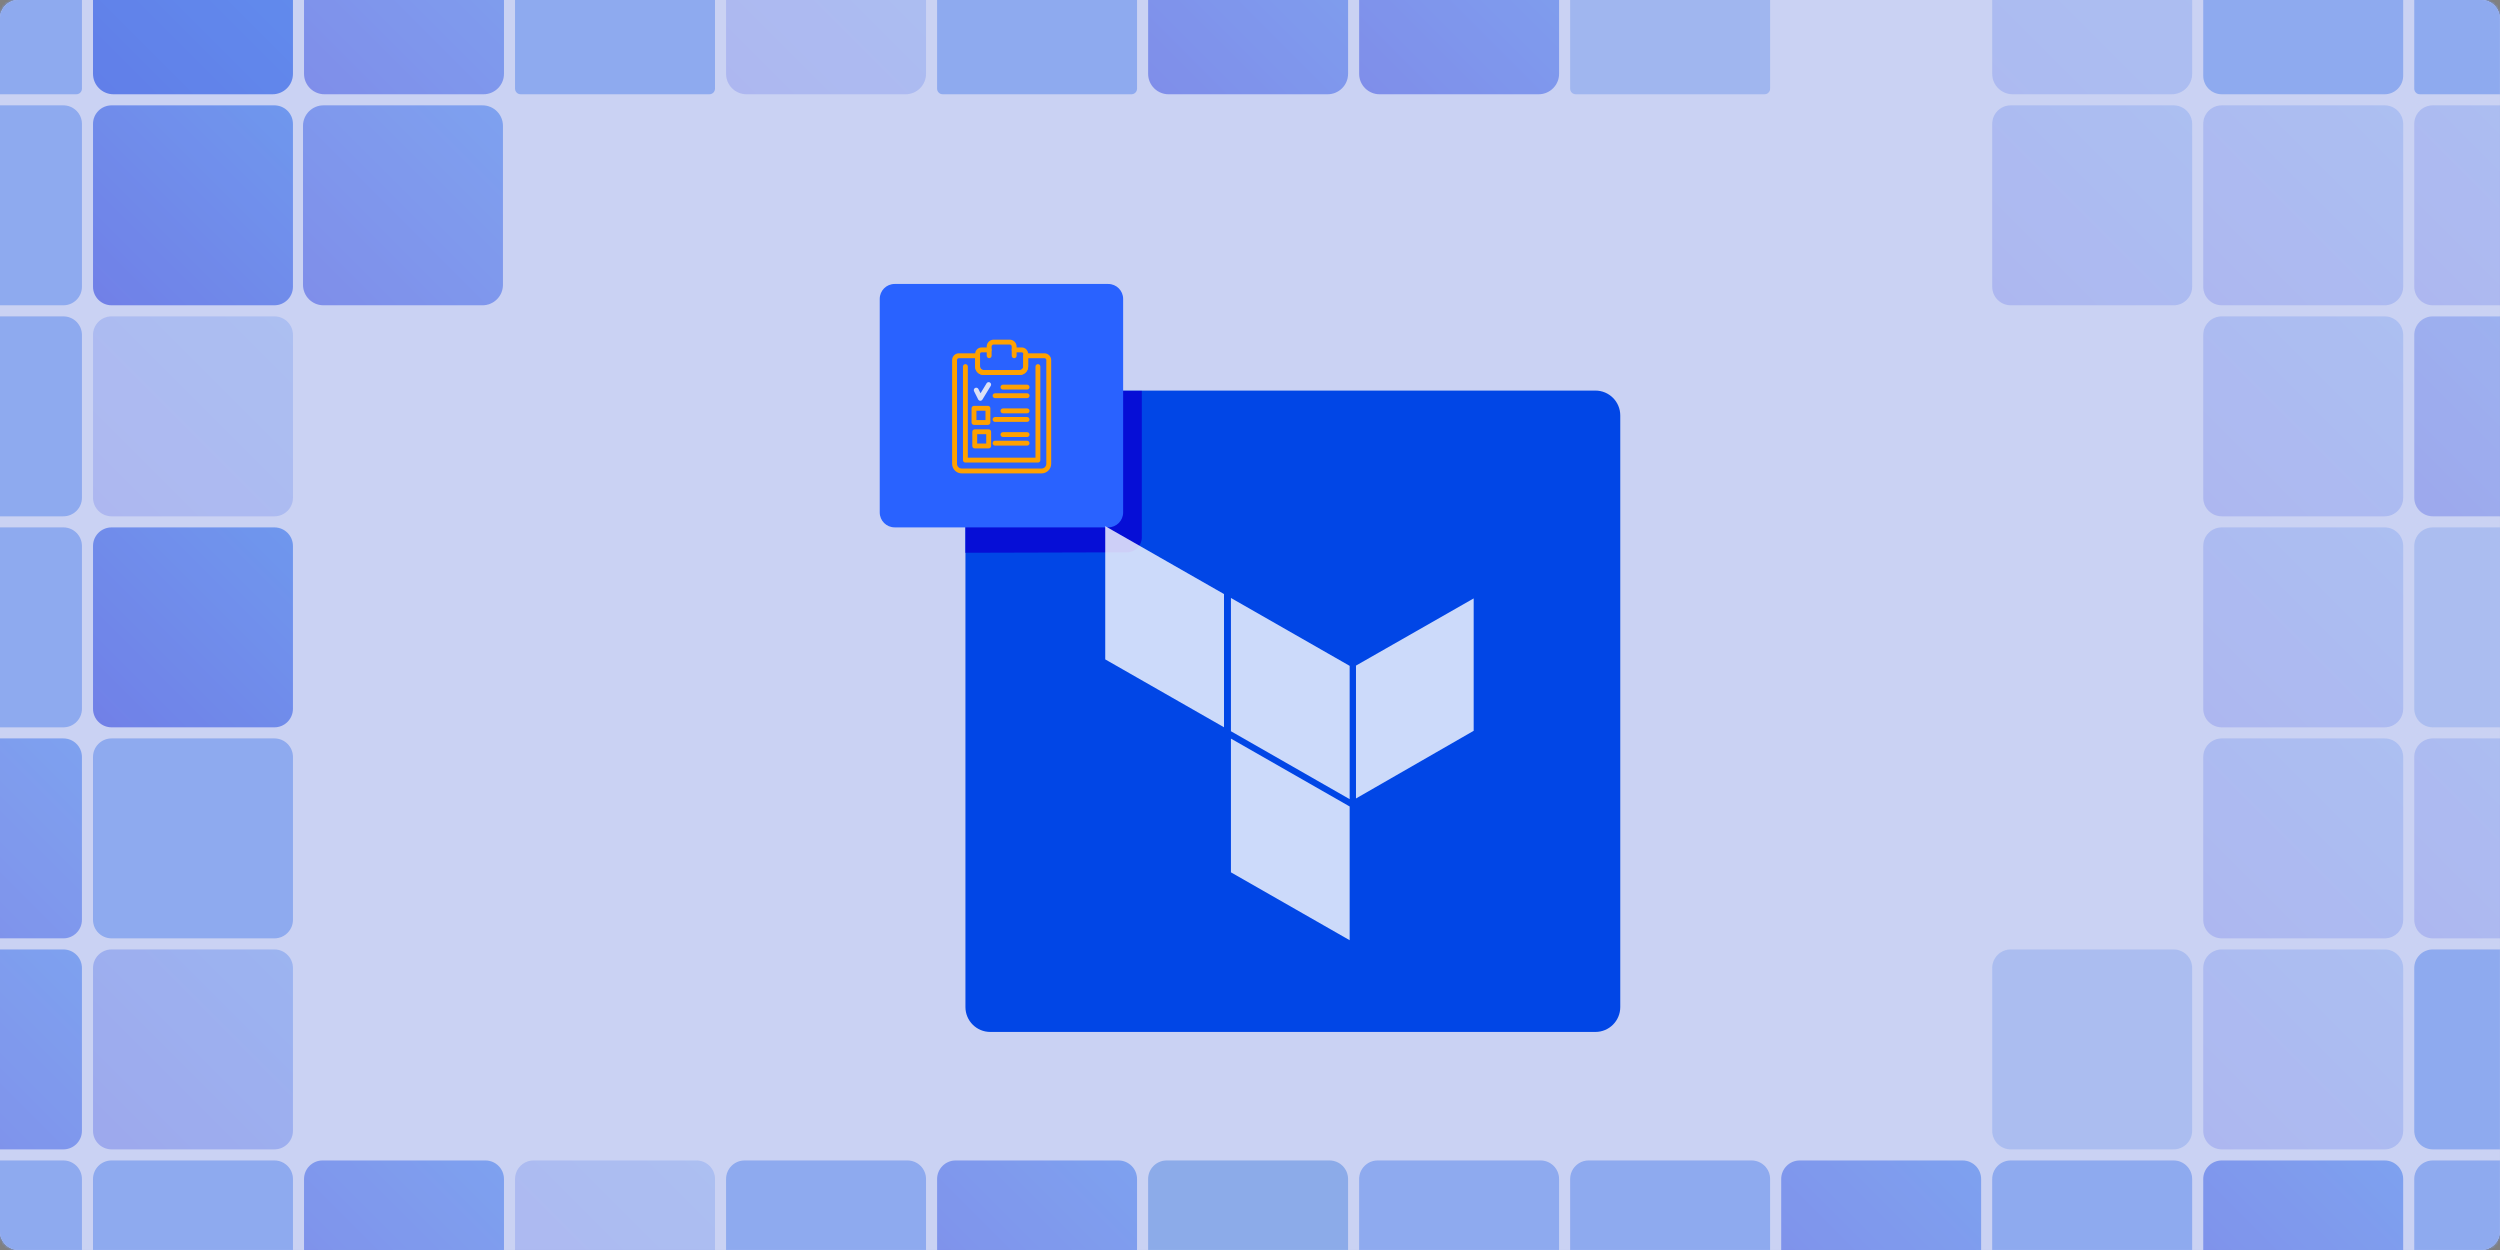 <?xml version="1.0" encoding="UTF-8"?>
<svg xmlns="http://www.w3.org/2000/svg" width="898" height="449" viewBox="0 0 898 449" fill="none">
  <rect x="0" y="0" width="898" height="449" fill="#808080" stroke="none"/>
  <g clip-path="url(#clip0_724_13829)">
    <g clip-path="url(#clip1_724_13829)">
      <path d="M0 6.671C0 2.987 2.987 0 6.671 0H891.255C894.94 0 897.926 2.987 897.926 6.671V442.292C897.926 445.977 894.94 448.963 891.255 448.963H6.671C2.987 448.963 0 445.976 0 442.292V6.671Z" fill="#CAD2F3"></path>
      <g opacity="0.75" clip-path="url(#clip2_724_13829)">
        <path d="M939.02 -35.944C939.02 -37.056 938.118 -37.958 937.006 -37.958H869.214C868.102 -37.958 867.201 -37.056 867.201 -35.944V31.848C867.201 32.96 868.102 33.861 869.214 33.861H937.006C938.118 33.861 939.02 32.96 939.02 31.848V-35.944Z" fill="#799CED"></path>
        <rect width="71.819" height="71.819" rx="6.671" transform="matrix(-1 0 0 1 863.221 -37.958)" fill="#799CED"></rect>
        <rect opacity="0.2" width="71.819" height="71.819" rx="7.353" transform="matrix(-1 0 0 1 787.422 -37.958)" fill="url(#paint0_linear_724_13829)"></rect>
        <path opacity="0.7" d="M635.822 -35.944C635.822 -37.056 634.921 -37.958 633.809 -37.958H566.016C564.905 -37.958 564.003 -37.056 564.003 -35.944V31.848C564.003 32.96 564.905 33.861 566.016 33.861H633.809C634.921 33.861 635.822 32.96 635.822 31.848V-35.944Z" fill="#799CED"></path>
        <rect opacity="0.5" width="71.819" height="71.819" rx="7.353" transform="matrix(-1 0 0 1 560.023 -37.958)" fill="url(#paint1_linear_724_13829)"></rect>
        <rect opacity="0.5" width="71.819" height="71.819" rx="7.353" transform="matrix(-1 0 0 1 484.225 -37.958)" fill="url(#paint2_linear_724_13829)"></rect>
        <path d="M408.426 -35.944C408.426 -37.056 407.524 -37.958 406.413 -37.958H338.62C337.508 -37.958 336.607 -37.056 336.607 -35.944V31.848C336.607 32.96 337.508 33.861 338.62 33.861H406.413C407.524 33.861 408.426 32.96 408.426 31.848V-35.944Z" fill="#799CED"></path>
        <rect opacity="0.2" width="71.819" height="71.819" rx="7.353" transform="matrix(-1 0 0 1 332.625 -37.958)" fill="url(#paint3_linear_724_13829)"></rect>
        <path d="M256.827 -35.944C256.827 -37.056 255.926 -37.958 254.814 -37.958H187.021C185.909 -37.958 185.008 -37.056 185.008 -35.944V31.848C185.008 32.96 185.909 33.861 187.021 33.861H254.814C255.926 33.861 256.827 32.96 256.827 31.848V-35.944Z" fill="#799CED"></path>
        <rect opacity="0.5" width="71.819" height="71.819" rx="7.353" transform="matrix(-1 0 0 1 181.027 -37.958)" fill="url(#paint4_linear_724_13829)"></rect>
        <rect opacity="0.7" width="71.819" height="71.819" rx="7.353" transform="matrix(-1 0 0 1 105.229 -37.958)" fill="url(#paint5_linear_724_13829)"></rect>
        <path d="M29.429 -35.944C29.429 -37.056 28.527 -37.958 27.416 -37.958H-40.377C-41.489 -37.958 -42.39 -37.056 -42.39 -35.944V31.848C-42.39 32.96 -41.489 33.861 -40.377 33.861H27.416C28.527 33.861 29.429 32.96 29.429 31.848V-35.944Z" fill="#799CED"></path>
        <rect opacity="0.2" width="71.819" height="71.819" rx="6.671" transform="matrix(-1 0 0 1 939.02 37.842)" fill="url(#paint6_linear_724_13829)"></rect>
        <rect opacity="0.2" width="71.819" height="71.819" rx="6.671" transform="matrix(-1 0 0 1 863.221 37.842)" fill="url(#paint7_linear_724_13829)"></rect>
        <rect opacity="0.2" width="71.819" height="71.819" rx="6.671" transform="matrix(-1 0 0 1 787.422 37.842)" fill="url(#paint8_linear_724_13829)"></rect>
        <rect opacity="0.5" width="71.819" height="71.819" rx="7.353" transform="matrix(-1 0 0 1 180.661 37.842)" fill="url(#paint9_linear_724_13829)"></rect>
        <rect opacity="0.6" width="71.819" height="71.819" rx="6.671" transform="matrix(-1 0 0 1 105.229 37.842)" fill="url(#paint10_linear_724_13829)"></rect>
        <rect width="71.819" height="71.819" rx="6.671" transform="matrix(-1 0 0 1 29.43 37.842)" fill="#799CED"></rect>
        <rect opacity="0.3" width="71.819" height="71.819" rx="6.671" transform="matrix(-1 0 0 1 939.02 113.642)" fill="url(#paint11_linear_724_13829)"></rect>
        <rect opacity="0.2" width="71.819" height="71.819" rx="6.671" transform="matrix(-1 0 0 1 863.221 113.642)" fill="url(#paint12_linear_724_13829)"></rect>
        <rect opacity="0.2" width="71.819" height="71.819" rx="6.671" transform="matrix(-1 0 0 1 105.229 113.642)" fill="url(#paint13_linear_724_13829)"></rect>
        <rect width="71.819" height="71.819" rx="6.671" transform="matrix(-1 0 0 1 29.429 113.642)" fill="#799CED"></rect>
        <rect opacity="0.5" width="71.819" height="71.819" rx="6.671" transform="matrix(-1 0 0 1 939.02 189.44)" fill="#799CED"></rect>
        <rect opacity="0.2" width="71.819" height="71.819" rx="6.671" transform="matrix(-1 0 0 1 863.221 189.44)" fill="url(#paint14_linear_724_13829)"></rect>
        <rect opacity="0.6" width="71.819" height="71.819" rx="6.671" transform="matrix(-1 0 0 1 105.229 189.44)" fill="url(#paint15_linear_724_13829)"></rect>
        <rect width="71.819" height="71.819" rx="6.671" transform="matrix(-1 0 0 1 29.429 189.44)" fill="#799CED"></rect>
        <rect opacity="0.2" width="71.819" height="71.819" rx="6.671" transform="matrix(-1 0 0 1 939.02 265.24)" fill="url(#paint16_linear_724_13829)"></rect>
        <rect opacity="0.2" width="71.819" height="71.819" rx="6.671" transform="matrix(-1 0 0 1 863.221 265.24)" fill="url(#paint17_linear_724_13829)"></rect>
        <rect width="71.819" height="71.819" rx="6.671" transform="matrix(-1 0 0 1 105.229 265.24)" fill="#799CED"></rect>
        <rect opacity="0.5" width="71.819" height="71.819" rx="6.671" transform="matrix(-1 0 0 1 29.429 265.24)" fill="url(#paint18_linear_724_13829)"></rect>
        <rect width="71.819" height="71.819" rx="6.671" transform="matrix(-1 0 0 1 939.02 341.039)" fill="#799CED"></rect>
        <rect opacity="0.2" width="71.819" height="71.819" rx="6.671" transform="matrix(-1 0 0 1 863.221 341.039)" fill="url(#paint19_linear_724_13829)"></rect>
        <rect opacity="0.5" width="71.819" height="71.819" rx="6.671" transform="matrix(-1 0 0 1 787.422 341.039)" fill="#799CED"></rect>
        <rect opacity="0.3" width="71.819" height="71.819" rx="6.671" transform="matrix(-1 0 0 1 105.229 341.039)" fill="url(#paint20_linear_724_13829)"></rect>
        <rect opacity="0.5" width="71.819" height="71.819" rx="6.671" transform="matrix(-1 0 0 1 29.429 341.039)" fill="url(#paint21_linear_724_13829)"></rect>
        <rect width="71.819" height="71.819" rx="6.671" transform="matrix(-1 0 0 1 939.02 416.838)" fill="#799CED"></rect>
        <rect opacity="0.5" width="71.819" height="71.819" rx="6.671" transform="matrix(-1 0 0 1 863.221 416.838)" fill="url(#paint22_linear_724_13829)"></rect>
        <rect width="71.819" height="71.819" rx="6.671" transform="matrix(-1 0 0 1 787.422 416.838)" fill="#799CED"></rect>
        <rect opacity="0.5" width="71.819" height="71.819" rx="6.671" transform="matrix(-1 0 0 1 711.623 416.838)" fill="url(#paint23_linear_724_13829)"></rect>
        <rect width="71.819" height="71.819" rx="6.671" transform="matrix(-1 0 0 1 635.822 416.838)" fill="#799CED"></rect>
        <rect width="71.819" height="71.819" rx="6.671" transform="matrix(-1 0 0 1 560.023 416.838)" fill="#799CED"></rect>
        <rect width="71.819" height="71.819" rx="6.671" transform="matrix(-1 0 0 1 484.225 416.838)" fill="#779EE5"></rect>
        <rect opacity="0.5" width="71.819" height="71.819" rx="6.671" transform="matrix(-1 0 0 1 408.426 416.838)" fill="url(#paint24_linear_724_13829)"></rect>
        <rect width="71.819" height="71.819" rx="6.671" transform="matrix(-1 0 0 1 332.625 416.838)" fill="#799CED"></rect>
        <rect opacity="0.2" width="71.819" height="71.819" rx="6.671" transform="matrix(-1 0 0 1 256.827 416.838)" fill="url(#paint25_linear_724_13829)"></rect>
        <rect opacity="0.5" width="71.819" height="71.819" rx="6.671" transform="matrix(-1 0 0 1 181.027 416.838)" fill="url(#paint26_linear_724_13829)"></rect>
        <rect width="71.819" height="71.819" rx="6.671" transform="matrix(-1 0 0 1 105.229 416.838)" fill="#799CED"></rect>
        <rect width="71.819" height="71.819" rx="6.671" transform="matrix(-1 0 0 1 29.429 416.838)" fill="#799CED"></rect>
      </g>
    </g>
    <rect x="346.785" y="140.295" width="235.215" height="230.38" rx="8.932" fill="#0146E6"></rect>
    <path d="M512.47 285.173L488.327 271.273L464.184 285.173V312.973L512.47 285.173Z" fill="#DAE2FF"></path>
    <path d="M488.327 243.472L464.184 257.372L488.327 271.273L512.47 257.372L488.327 243.472Z" fill="#DAE2FF"></path>
    <path d="M464.187 201.772L415.901 229.572L440.044 243.473L464.187 229.572L488.33 243.473L512.472 229.572L464.187 201.772Z" fill="#DAE2FF"></path>
    <path fill-rule="evenodd" clip-rule="evenodd" d="M518.313 226.208V288.536L464.184 319.703L410.055 288.536V226.208L464.184 195.042L518.313 226.208ZM415.898 229.573V285.172L415.901 229.572L415.898 229.573ZM415.901 229.572L464.184 257.372L464.186 312.971L512.47 285.173L512.469 229.573L464.184 201.771L415.901 229.572Z" fill="#DAE2FF"></path>
    <path d="M404.799 198.394L346.783 198.555V140.565L410.144 140.389V193.034C410.144 195.988 407.753 198.385 404.799 198.394Z" fill="#060ED6"></path>
    <rect x="316" y="102" width="87.431" height="87.431" rx="5.359" fill="#2962FF"></rect>
    <path d="M359.746 160.858L374.866 145.958L378.146 149.286L361.362 165.826C360.443 166.732 358.964 166.721 358.058 165.802L341.518 149.019L344.846 145.739L359.746 160.858Z" fill="#FFA100"></path>
    <path d="M357.392 163.346L357.688 122.862L362.36 122.896L362.065 163.38L357.392 163.346Z" fill="#FFA100"></path>
    <g clip-path="url(#clip3_724_13829)">
      <mask id="mask0_724_13829" style="mask-type:luminance" maskUnits="userSpaceOnUse" x="0" y="0" width="898" height="449">
        <path d="M0 6.671C0 2.987 2.987 0 6.671 0H891.255C894.94 0 897.926 2.987 897.926 6.671V442.292C897.926 445.977 894.94 448.963 891.255 448.963H6.671C2.987 448.963 0 445.977 0 442.292V6.671Z" fill="white"></path>
      </mask>
      <g mask="url(#mask0_724_13829)">
        <path d="M0 6.671C0 2.987 2.987 0 6.671 0H891.255C894.94 0 897.926 2.987 897.926 6.671V442.292C897.926 445.977 894.94 448.963 891.255 448.963H6.671C2.987 448.963 0 445.977 0 442.292V6.671Z" fill="#CAD2F3"></path>
        <mask id="mask1_724_13829" style="mask-type:luminance" maskUnits="userSpaceOnUse" x="-270" y="-114" width="1437" height="679">
          <path d="M-269.79 -113.757H1166.42V564.456H-269.79V-113.757Z" fill="white"></path>
        </mask>
        <g mask="url(#mask1_724_13829)">
          <g opacity="0.75">
            <path d="M939.02 -35.944C939.02 -37.056 938.118 -37.958 937.006 -37.958H869.214C868.102 -37.958 867.201 -37.056 867.201 -35.944V31.848C867.201 32.96 868.102 33.861 869.214 33.861H937.006C938.118 33.861 939.02 32.96 939.02 31.848V-35.944Z" fill="#799CED"></path>
            <path d="M798.073 -37.958H856.55C860.234 -37.958 863.221 -34.971 863.221 -31.287V27.191C863.221 30.875 860.234 33.861 856.55 33.861H798.073C794.388 33.861 791.402 30.875 791.402 27.191V-31.287C791.402 -34.971 794.388 -37.958 798.073 -37.958Z" fill="#799CED"></path>
            <path opacity="0.2" d="M722.955 -37.958H780.069C784.13 -37.958 787.422 -34.666 787.422 -30.605V26.509C787.422 30.57 784.13 33.861 780.069 33.861H722.955C718.895 33.861 715.603 30.57 715.603 26.509V-30.605C715.603 -34.666 718.895 -37.958 722.955 -37.958Z" fill="url(#paint27_linear_724_13829)"></path>
            <path opacity="0.7" d="M635.823 -35.944C635.823 -37.056 634.922 -37.958 633.81 -37.958H566.017C564.906 -37.958 564.004 -37.056 564.004 -35.944V31.848C564.004 32.96 564.906 33.861 566.017 33.861H633.81C634.922 33.861 635.823 32.96 635.823 31.848V-35.944Z" fill="#799CED"></path>
            <path opacity="0.5" d="M495.557 -37.958H552.671C556.732 -37.958 560.023 -34.666 560.023 -30.605V26.509C560.023 30.57 556.732 33.861 552.671 33.861H495.557C491.496 33.861 488.204 30.57 488.204 26.509V-30.605C488.204 -34.666 491.496 -37.958 495.557 -37.958Z" fill="url(#paint28_linear_724_13829)"></path>
            <path opacity="0.5" d="M419.758 -37.958H476.872C480.933 -37.958 484.225 -34.666 484.225 -30.605V26.509C484.225 30.57 480.933 33.861 476.872 33.861H419.758C415.697 33.861 412.406 30.57 412.406 26.509V-30.605C412.406 -34.666 415.697 -37.958 419.758 -37.958Z" fill="url(#paint29_linear_724_13829)"></path>
            <path d="M408.426 -35.944C408.426 -37.056 407.524 -37.958 406.413 -37.958H338.62C337.508 -37.958 336.607 -37.056 336.607 -35.944V31.848C336.607 32.96 337.508 33.861 338.62 33.861H406.413C407.524 33.861 408.426 32.96 408.426 31.848V-35.944Z" fill="#799CED"></path>
            <path opacity="0.2" d="M268.159 -37.958H325.272C329.333 -37.958 332.625 -34.666 332.625 -30.605V26.509C332.625 30.57 329.333 33.861 325.272 33.861H268.159C264.098 33.861 260.806 30.57 260.806 26.509V-30.605C260.806 -34.666 264.098 -37.958 268.159 -37.958Z" fill="url(#paint30_linear_724_13829)"></path>
            <path d="M256.826 -35.944C256.826 -37.056 255.925 -37.958 254.813 -37.958H187.02C185.909 -37.958 185.007 -37.056 185.007 -35.944V31.848C185.007 32.96 185.908 33.861 187.02 33.861H254.813C255.925 33.861 256.826 32.96 256.826 31.848V-35.944Z" fill="#799CED"></path>
            <path opacity="0.5" d="M116.561 -37.958H173.675C177.735 -37.958 181.027 -34.666 181.027 -30.605V26.509C181.027 30.57 177.735 33.861 173.675 33.861H116.561C112.5 33.861 109.208 30.57 109.208 26.509V-30.605C109.208 -34.666 112.5 -37.958 116.561 -37.958Z" fill="url(#paint31_linear_724_13829)"></path>
            <path opacity="0.7" d="M40.763 -37.958H97.877C101.938 -37.958 105.229 -34.666 105.229 -30.605V26.509C105.229 30.57 101.938 33.861 97.877 33.861H40.763C36.702 33.861 33.41 30.57 33.41 26.509V-30.605C33.41 -34.666 36.702 -37.958 40.763 -37.958Z" fill="url(#paint32_linear_724_13829)"></path>
            <path d="M29.43 -35.944C29.43 -37.056 28.529 -37.958 27.417 -37.958H-40.376C-41.487 -37.958 -42.389 -37.056 -42.389 -35.944V31.848C-42.389 32.96 -41.487 33.861 -40.376 33.861H27.417C28.529 33.861 29.43 32.96 29.43 31.848V-35.944Z" fill="#799CED"></path>
            <path opacity="0.2" d="M873.871 37.842H932.349C936.033 37.842 939.02 40.828 939.02 44.513V102.99C939.02 106.674 936.033 109.661 932.349 109.661H873.871C870.187 109.661 867.201 106.674 867.201 102.99V44.513C867.201 40.828 870.187 37.842 873.871 37.842Z" fill="url(#paint33_linear_724_13829)"></path>
            <path opacity="0.2" d="M798.073 37.842H856.55C860.234 37.842 863.221 40.828 863.221 44.513V102.99C863.221 106.674 860.234 109.661 856.55 109.661H798.073C794.388 109.661 791.402 106.674 791.402 102.99V44.513C791.402 40.828 794.388 37.842 798.073 37.842Z" fill="url(#paint34_linear_724_13829)"></path>
            <path opacity="0.2" d="M722.274 37.842H780.751C784.435 37.842 787.422 40.828 787.422 44.513V102.99C787.422 106.674 784.435 109.661 780.751 109.661H722.274C718.59 109.661 715.603 106.674 715.603 102.99V44.513C715.603 40.828 718.59 37.842 722.274 37.842Z" fill="url(#paint35_linear_724_13829)"></path>
            <path opacity="0.5" d="M116.194 37.842H173.308C177.368 37.842 180.66 41.134 180.66 45.194V102.308C180.66 106.369 177.368 109.661 173.308 109.661H116.194C112.133 109.661 108.841 106.369 108.841 102.308V45.194C108.841 41.134 112.133 37.842 116.194 37.842Z" fill="url(#paint36_linear_724_13829)"></path>
            <path opacity="0.6" d="M40.081 37.842H98.559C102.243 37.842 105.229 40.828 105.229 44.513V102.99C105.229 106.674 102.243 109.661 98.559 109.661H40.081C36.397 109.661 33.41 106.674 33.41 102.99V44.513C33.41 40.828 36.397 37.842 40.081 37.842Z" fill="url(#paint37_linear_724_13829)"></path>
            <path d="M-35.718 37.842H22.759C26.443 37.842 29.43 40.828 29.43 44.513V102.99C29.43 106.674 26.443 109.661 22.759 109.661H-35.718C-39.403 109.661 -42.389 106.674 -42.389 102.99V44.513C-42.389 40.828 -39.403 37.842 -35.718 37.842Z" fill="#799CED"></path>
            <path opacity="0.3" d="M873.871 113.641H932.349C936.033 113.641 939.02 116.627 939.02 120.311V178.789C939.02 182.473 936.033 185.46 932.349 185.46H873.871C870.187 185.46 867.201 182.473 867.201 178.789V120.311C867.201 116.627 870.187 113.641 873.871 113.641Z" fill="url(#paint38_linear_724_13829)"></path>
            <path opacity="0.2" d="M798.073 113.641H856.55C860.234 113.641 863.221 116.627 863.221 120.311V178.789C863.221 182.473 860.234 185.46 856.55 185.46H798.073C794.388 185.46 791.402 182.473 791.402 178.789V120.311C791.402 116.627 794.388 113.641 798.073 113.641Z" fill="url(#paint39_linear_724_13829)"></path>
            <path opacity="0.2" d="M40.081 113.641H98.559C102.243 113.641 105.229 116.627 105.229 120.311V178.789C105.229 182.473 102.243 185.46 98.559 185.46H40.081C36.397 185.46 33.41 182.473 33.41 178.789V120.311C33.41 116.627 36.397 113.641 40.081 113.641Z" fill="url(#paint40_linear_724_13829)"></path>
            <path d="M-35.718 113.641H22.759C26.443 113.641 29.43 116.627 29.43 120.311V178.789C29.43 182.473 26.443 185.46 22.759 185.46H-35.718C-39.403 185.46 -42.389 182.473 -42.389 178.789V120.311C-42.389 116.627 -39.403 113.641 -35.718 113.641Z" fill="#799CED"></path>
            <path opacity="0.5" d="M873.871 189.44H932.349C936.033 189.44 939.02 192.427 939.02 196.111V254.589C939.02 258.273 936.033 261.259 932.349 261.259H873.871C870.187 261.259 867.201 258.273 867.201 254.589V196.111C867.201 192.427 870.187 189.44 873.871 189.44Z" fill="#799CED"></path>
            <path opacity="0.2" d="M798.073 189.44H856.55C860.234 189.44 863.221 192.427 863.221 196.111V254.589C863.221 258.273 860.234 261.259 856.55 261.259H798.073C794.388 261.259 791.402 258.273 791.402 254.589V196.111C791.402 192.427 794.388 189.44 798.073 189.44Z" fill="url(#paint41_linear_724_13829)"></path>
            <path opacity="0.6" d="M40.081 189.44H98.559C102.243 189.44 105.229 192.427 105.229 196.111V254.589C105.229 258.273 102.243 261.259 98.559 261.259H40.081C36.397 261.259 33.41 258.273 33.41 254.589V196.111C33.41 192.427 36.397 189.44 40.081 189.44Z" fill="url(#paint42_linear_724_13829)"></path>
            <path d="M-35.718 189.44H22.759C26.443 189.44 29.43 192.427 29.43 196.111V254.589C29.43 258.273 26.443 261.259 22.759 261.259H-35.718C-39.403 261.259 -42.389 258.273 -42.389 254.589V196.111C-42.389 192.427 -39.403 189.44 -35.718 189.44Z" fill="#799CED"></path>
            <path opacity="0.2" d="M873.871 265.24H932.349C936.033 265.24 939.02 268.227 939.02 271.911V330.388C939.02 334.073 936.033 337.059 932.349 337.059H873.871C870.187 337.059 867.201 334.073 867.201 330.388V271.911C867.201 268.227 870.187 265.24 873.871 265.24Z" fill="url(#paint43_linear_724_13829)"></path>
            <path opacity="0.2" d="M798.073 265.24H856.55C860.234 265.24 863.221 268.227 863.221 271.911V330.388C863.221 334.073 860.234 337.059 856.55 337.059H798.073C794.388 337.059 791.402 334.073 791.402 330.388V271.911C791.402 268.227 794.388 265.24 798.073 265.24Z" fill="url(#paint44_linear_724_13829)"></path>
            <path d="M40.081 265.24H98.559C102.243 265.24 105.229 268.227 105.229 271.911V330.388C105.229 334.073 102.243 337.059 98.559 337.059H40.081C36.397 337.059 33.41 334.073 33.41 330.388V271.911C33.41 268.227 36.397 265.24 40.081 265.24Z" fill="#799CED"></path>
            <path opacity="0.5" d="M-35.718 265.24H22.759C26.443 265.24 29.43 268.227 29.43 271.911V330.388C29.43 334.073 26.443 337.059 22.759 337.059H-35.718C-39.403 337.059 -42.389 334.073 -42.389 330.388V271.911C-42.389 268.227 -39.403 265.24 -35.718 265.24Z" fill="url(#paint45_linear_724_13829)"></path>
            <path d="M873.871 341.039H932.349C936.033 341.039 939.02 344.026 939.02 347.71V406.187C939.02 409.871 936.033 412.858 932.349 412.858H873.871C870.187 412.858 867.201 409.871 867.201 406.187V347.71C867.201 344.026 870.187 341.039 873.871 341.039Z" fill="#799CED"></path>
            <path opacity="0.2" d="M798.073 341.039H856.55C860.234 341.039 863.221 344.026 863.221 347.71V406.187C863.221 409.871 860.234 412.858 856.55 412.858H798.073C794.388 412.858 791.402 409.871 791.402 406.187V347.71C791.402 344.026 794.388 341.039 798.073 341.039Z" fill="url(#paint46_linear_724_13829)"></path>
            <path opacity="0.5" d="M722.274 341.039H780.751C784.435 341.039 787.422 344.026 787.422 347.71V406.187C787.422 409.871 784.435 412.858 780.751 412.858H722.274C718.59 412.858 715.603 409.871 715.603 406.187V347.71C715.603 344.026 718.59 341.039 722.274 341.039Z" fill="#799CED"></path>
            <path opacity="0.3" d="M40.081 341.039H98.559C102.243 341.039 105.229 344.026 105.229 347.71V406.187C105.229 409.871 102.243 412.858 98.559 412.858H40.081C36.397 412.858 33.41 409.871 33.41 406.187V347.71C33.41 344.026 36.397 341.039 40.081 341.039Z" fill="url(#paint47_linear_724_13829)"></path>
            <path opacity="0.5" d="M-35.718 341.039H22.759C26.443 341.039 29.43 344.026 29.43 347.71V406.187C29.43 409.871 26.443 412.858 22.759 412.858H-35.718C-39.403 412.858 -42.389 409.871 -42.389 406.187V347.71C-42.389 344.026 -39.403 341.039 -35.718 341.039Z" fill="url(#paint48_linear_724_13829)"></path>
            <path d="M873.871 416.838H932.349C936.033 416.838 939.02 419.825 939.02 423.509V481.986C939.02 485.67 936.033 488.657 932.349 488.657H873.871C870.187 488.657 867.201 485.67 867.201 481.986V423.509C867.201 419.825 870.187 416.838 873.871 416.838Z" fill="#799CED"></path>
            <path opacity="0.5" d="M798.073 416.838H856.55C860.234 416.838 863.221 419.825 863.221 423.509V481.986C863.221 485.67 860.234 488.657 856.55 488.657H798.073C794.388 488.657 791.402 485.67 791.402 481.986V423.509C791.402 419.825 794.388 416.838 798.073 416.838Z" fill="url(#paint49_linear_724_13829)"></path>
            <path d="M722.274 416.838H780.751C784.435 416.838 787.422 419.825 787.422 423.509V481.986C787.422 485.67 784.435 488.657 780.751 488.657H722.274C718.59 488.657 715.603 485.67 715.603 481.986V423.509C715.603 419.825 718.59 416.838 722.274 416.838Z" fill="#799CED"></path>
            <path opacity="0.5" d="M646.475 416.838H704.952C708.636 416.838 711.623 419.825 711.623 423.509V481.986C711.623 485.67 708.636 488.657 704.952 488.657H646.475C642.791 488.657 639.804 485.67 639.804 481.986V423.509C639.804 419.825 642.791 416.838 646.475 416.838Z" fill="url(#paint50_linear_724_13829)"></path>
            <path d="M570.674 416.838H629.151C632.836 416.838 635.822 419.825 635.822 423.509V481.986C635.822 485.67 632.836 488.657 629.151 488.657H570.674C566.99 488.657 564.003 485.67 564.003 481.986V423.509C564.003 419.825 566.99 416.838 570.674 416.838Z" fill="#799CED"></path>
            <path d="M494.875 416.838H553.353C557.037 416.838 560.023 419.825 560.023 423.509V481.986C560.023 485.67 557.037 488.657 553.353 488.657H494.875C491.191 488.657 488.204 485.67 488.204 481.986V423.509C488.204 419.825 491.191 416.838 494.875 416.838Z" fill="#799CED"></path>
            <path d="M419.076 416.838H477.554C481.238 416.838 484.225 419.825 484.225 423.509V481.986C484.225 485.67 481.238 488.657 477.554 488.657H419.076C415.392 488.657 412.406 485.67 412.406 481.986V423.509C412.406 419.825 415.392 416.838 419.076 416.838Z" fill="#779EE5"></path>
            <path opacity="0.5" d="M343.278 416.838H401.755C405.439 416.838 408.426 419.825 408.426 423.509V481.986C408.426 485.67 405.439 488.657 401.755 488.657H343.278C339.593 488.657 336.607 485.67 336.607 481.986V423.509C336.607 419.825 339.593 416.838 343.278 416.838Z" fill="url(#paint51_linear_724_13829)"></path>
            <path d="M267.477 416.838H325.954C329.638 416.838 332.625 419.825 332.625 423.509V481.986C332.625 485.67 329.638 488.657 325.954 488.657H267.477C263.793 488.657 260.806 485.67 260.806 481.986V423.509C260.806 419.825 263.793 416.838 267.477 416.838Z" fill="#799CED"></path>
            <path opacity="0.2" d="M191.678 416.838H250.155C253.84 416.838 256.826 419.825 256.826 423.509V481.986C256.826 485.67 253.84 488.657 250.155 488.657H191.678C187.994 488.657 185.007 485.67 185.007 481.986V423.509C185.007 419.825 187.994 416.838 191.678 416.838Z" fill="url(#paint52_linear_724_13829)"></path>
            <path opacity="0.5" d="M115.879 416.838H174.356C178.041 416.838 181.027 419.825 181.027 423.509V481.986C181.027 485.67 178.041 488.657 174.356 488.657H115.879C112.195 488.657 109.208 485.67 109.208 481.986V423.509C109.208 419.825 112.195 416.838 115.879 416.838Z" fill="url(#paint53_linear_724_13829)"></path>
            <path d="M40.081 416.838H98.559C102.243 416.838 105.229 419.825 105.229 423.509V481.986C105.229 485.67 102.243 488.657 98.559 488.657H40.081C36.397 488.657 33.41 485.67 33.41 481.986V423.509C33.41 419.825 36.397 416.838 40.081 416.838Z" fill="#799CED"></path>
            <path d="M-35.718 416.838H22.759C26.443 416.838 29.43 419.825 29.43 423.509V481.986C29.43 485.67 26.443 488.657 22.759 488.657H-35.718C-39.403 488.657 -42.389 485.67 -42.389 481.986V423.509C-42.389 419.825 -39.403 416.838 -35.718 416.838Z" fill="#799CED"></path>
          </g>
        </g>
      </g>
      <path d="M573.068 140.295H355.717C350.784 140.295 346.785 144.294 346.785 149.227V361.743C346.785 366.676 350.784 370.675 355.717 370.675H573.068C578.001 370.675 582 366.676 582 361.743V149.227C582 144.294 578.001 140.295 573.068 140.295Z" fill="#0146E6"></path>
      <path d="M512.47 285.172L488.327 271.272L464.184 285.172V312.973L512.47 285.172Z" fill="#DAE2FF"></path>
      <path d="M488.327 243.472L464.184 257.372L488.327 271.272L512.47 257.372L488.327 243.472Z" fill="#DAE2FF"></path>
      <path d="M464.186 201.772L415.9 229.572L440.043 243.472L464.186 229.572L488.329 243.472L512.471 229.572L464.186 201.772Z" fill="#DAE2FF"></path>
      <path fill-rule="evenodd" clip-rule="evenodd" d="M518.313 226.208V288.536L464.184 319.702L410.055 288.536V226.208L464.184 195.041L518.313 226.208ZM415.898 229.572V285.171L415.901 229.572H415.898ZM415.901 229.572L464.184 257.372L464.186 312.97L512.47 285.172L512.469 229.572L464.184 201.771L415.901 229.572Z" fill="#DAE2FF"></path>
      <path d="M404.799 198.394L346.783 198.555V140.565L410.144 140.389V193.035C410.144 195.989 407.753 198.385 404.799 198.394Z" fill="#060ED6"></path>
      <path d="M398.072 102H321.359C318.399 102 316 104.399 316 107.359V184.072C316 187.032 318.399 189.431 321.359 189.431H398.072C401.032 189.431 403.431 187.032 403.431 184.072V107.359C403.431 104.399 401.032 102 398.072 102Z" fill="#2962FF"></path>
      <path d="M359.746 160.857L374.866 145.957L378.146 149.286L361.362 165.826C360.443 166.731 358.964 166.721 358.058 165.802L341.518 149.018L344.846 145.738L359.746 160.857Z" fill="#FFA100"></path>
      <path d="M357.393 163.345L357.689 122.861L362.361 122.895L362.066 163.379L357.393 163.345Z" fill="#FFA100"></path>
    </g>
    <g clip-path="url(#clip4_724_13829)">
      <path d="M0 6.671C0 2.987 2.987 0 6.671 0H891.255C894.94 0 897.926 2.987 897.926 6.671V442.292C897.926 445.977 894.94 448.963 891.255 448.963H6.671C2.987 448.963 0 445.976 0 442.292V6.671Z" fill="#CAD2F3"></path>
      <g opacity="0.75" clip-path="url(#clip5_724_13829)">
        <path d="M939.02 -35.944C939.02 -37.056 938.118 -37.958 937.006 -37.958H869.214C868.102 -37.958 867.201 -37.056 867.201 -35.944V31.848C867.201 32.96 868.102 33.861 869.214 33.861H937.006C938.118 33.861 939.02 32.96 939.02 31.848V-35.944Z" fill="#799CED"></path>
        <rect width="71.819" height="71.819" rx="6.671" transform="matrix(-1 0 0 1 863.221 -37.958)" fill="#799CED"></rect>
        <rect opacity="0.2" width="71.819" height="71.819" rx="7.353" transform="matrix(-1 0 0 1 787.422 -37.958)" fill="url(#paint54_linear_724_13829)"></rect>
        <path opacity="0.7" d="M635.822 -35.944C635.822 -37.056 634.921 -37.958 633.809 -37.958H566.016C564.905 -37.958 564.003 -37.056 564.003 -35.944V31.848C564.003 32.96 564.905 33.861 566.016 33.861H633.809C634.921 33.861 635.822 32.96 635.822 31.848V-35.944Z" fill="#799CED"></path>
        <rect opacity="0.5" width="71.819" height="71.819" rx="7.353" transform="matrix(-1 0 0 1 560.023 -37.958)" fill="url(#paint55_linear_724_13829)"></rect>
        <rect opacity="0.5" width="71.819" height="71.819" rx="7.353" transform="matrix(-1 0 0 1 484.225 -37.958)" fill="url(#paint56_linear_724_13829)"></rect>
        <path d="M408.426 -35.944C408.426 -37.056 407.524 -37.958 406.413 -37.958H338.62C337.508 -37.958 336.607 -37.056 336.607 -35.944V31.848C336.607 32.96 337.508 33.861 338.62 33.861H406.413C407.524 33.861 408.426 32.96 408.426 31.848V-35.944Z" fill="#799CED"></path>
        <rect opacity="0.2" width="71.819" height="71.819" rx="7.353" transform="matrix(-1 0 0 1 332.625 -37.958)" fill="url(#paint57_linear_724_13829)"></rect>
        <path d="M256.827 -35.944C256.827 -37.056 255.926 -37.958 254.814 -37.958H187.021C185.909 -37.958 185.008 -37.056 185.008 -35.944V31.848C185.008 32.96 185.909 33.861 187.021 33.861H254.814C255.926 33.861 256.827 32.96 256.827 31.848V-35.944Z" fill="#799CED"></path>
        <rect opacity="0.5" width="71.819" height="71.819" rx="7.353" transform="matrix(-1 0 0 1 181.027 -37.958)" fill="url(#paint58_linear_724_13829)"></rect>
        <rect opacity="0.7" width="71.819" height="71.819" rx="7.353" transform="matrix(-1 0 0 1 105.229 -37.958)" fill="url(#paint59_linear_724_13829)"></rect>
        <path d="M29.429 -35.944C29.429 -37.056 28.527 -37.958 27.416 -37.958H-40.377C-41.489 -37.958 -42.39 -37.056 -42.39 -35.944V31.848C-42.39 32.96 -41.489 33.861 -40.377 33.861H27.416C28.527 33.861 29.429 32.96 29.429 31.848V-35.944Z" fill="#799CED"></path>
        <rect opacity="0.2" width="71.819" height="71.819" rx="6.671" transform="matrix(-1 0 0 1 939.02 37.842)" fill="url(#paint60_linear_724_13829)"></rect>
        <rect opacity="0.2" width="71.819" height="71.819" rx="6.671" transform="matrix(-1 0 0 1 863.221 37.842)" fill="url(#paint61_linear_724_13829)"></rect>
        <rect opacity="0.2" width="71.819" height="71.819" rx="6.671" transform="matrix(-1 0 0 1 787.422 37.842)" fill="url(#paint62_linear_724_13829)"></rect>
        <rect opacity="0.5" width="71.819" height="71.819" rx="7.353" transform="matrix(-1 0 0 1 180.661 37.842)" fill="url(#paint63_linear_724_13829)"></rect>
        <rect opacity="0.6" width="71.819" height="71.819" rx="6.671" transform="matrix(-1 0 0 1 105.229 37.842)" fill="url(#paint64_linear_724_13829)"></rect>
        <rect width="71.819" height="71.819" rx="6.671" transform="matrix(-1 0 0 1 29.43 37.842)" fill="#799CED"></rect>
        <rect opacity="0.3" width="71.819" height="71.819" rx="6.671" transform="matrix(-1 0 0 1 939.02 113.642)" fill="url(#paint65_linear_724_13829)"></rect>
        <rect opacity="0.2" width="71.819" height="71.819" rx="6.671" transform="matrix(-1 0 0 1 863.221 113.642)" fill="url(#paint66_linear_724_13829)"></rect>
        <rect opacity="0.2" width="71.819" height="71.819" rx="6.671" transform="matrix(-1 0 0 1 105.229 113.642)" fill="url(#paint67_linear_724_13829)"></rect>
        <rect width="71.819" height="71.819" rx="6.671" transform="matrix(-1 0 0 1 29.429 113.642)" fill="#799CED"></rect>
        <rect opacity="0.5" width="71.819" height="71.819" rx="6.671" transform="matrix(-1 0 0 1 939.02 189.44)" fill="#799CED"></rect>
        <rect opacity="0.2" width="71.819" height="71.819" rx="6.671" transform="matrix(-1 0 0 1 863.221 189.44)" fill="url(#paint68_linear_724_13829)"></rect>
        <rect opacity="0.6" width="71.819" height="71.819" rx="6.671" transform="matrix(-1 0 0 1 105.229 189.44)" fill="url(#paint69_linear_724_13829)"></rect>
        <rect width="71.819" height="71.819" rx="6.671" transform="matrix(-1 0 0 1 29.429 189.44)" fill="#799CED"></rect>
        <rect opacity="0.2" width="71.819" height="71.819" rx="6.671" transform="matrix(-1 0 0 1 939.02 265.24)" fill="url(#paint70_linear_724_13829)"></rect>
        <rect opacity="0.2" width="71.819" height="71.819" rx="6.671" transform="matrix(-1 0 0 1 863.221 265.24)" fill="url(#paint71_linear_724_13829)"></rect>
        <rect width="71.819" height="71.819" rx="6.671" transform="matrix(-1 0 0 1 105.229 265.24)" fill="#799CED"></rect>
        <rect opacity="0.5" width="71.819" height="71.819" rx="6.671" transform="matrix(-1 0 0 1 29.429 265.24)" fill="url(#paint72_linear_724_13829)"></rect>
        <rect width="71.819" height="71.819" rx="6.671" transform="matrix(-1 0 0 1 939.02 341.039)" fill="#799CED"></rect>
        <rect opacity="0.2" width="71.819" height="71.819" rx="6.671" transform="matrix(-1 0 0 1 863.221 341.039)" fill="url(#paint73_linear_724_13829)"></rect>
        <rect opacity="0.5" width="71.819" height="71.819" rx="6.671" transform="matrix(-1 0 0 1 787.422 341.039)" fill="#799CED"></rect>
        <rect opacity="0.3" width="71.819" height="71.819" rx="6.671" transform="matrix(-1 0 0 1 105.229 341.039)" fill="url(#paint74_linear_724_13829)"></rect>
        <rect opacity="0.5" width="71.819" height="71.819" rx="6.671" transform="matrix(-1 0 0 1 29.429 341.039)" fill="url(#paint75_linear_724_13829)"></rect>
        <rect width="71.819" height="71.819" rx="6.671" transform="matrix(-1 0 0 1 939.02 416.838)" fill="#799CED"></rect>
        <rect opacity="0.5" width="71.819" height="71.819" rx="6.671" transform="matrix(-1 0 0 1 863.221 416.838)" fill="url(#paint76_linear_724_13829)"></rect>
        <rect width="71.819" height="71.819" rx="6.671" transform="matrix(-1 0 0 1 787.422 416.838)" fill="#799CED"></rect>
        <rect opacity="0.5" width="71.819" height="71.819" rx="6.671" transform="matrix(-1 0 0 1 711.623 416.838)" fill="url(#paint77_linear_724_13829)"></rect>
        <rect width="71.819" height="71.819" rx="6.671" transform="matrix(-1 0 0 1 635.822 416.838)" fill="#799CED"></rect>
        <rect width="71.819" height="71.819" rx="6.671" transform="matrix(-1 0 0 1 560.023 416.838)" fill="#799CED"></rect>
        <rect width="71.819" height="71.819" rx="6.671" transform="matrix(-1 0 0 1 484.225 416.838)" fill="#779EE5"></rect>
        <rect opacity="0.5" width="71.819" height="71.819" rx="6.671" transform="matrix(-1 0 0 1 408.426 416.838)" fill="url(#paint78_linear_724_13829)"></rect>
        <rect width="71.819" height="71.819" rx="6.671" transform="matrix(-1 0 0 1 332.625 416.838)" fill="#799CED"></rect>
        <rect opacity="0.2" width="71.819" height="71.819" rx="6.671" transform="matrix(-1 0 0 1 256.827 416.838)" fill="url(#paint79_linear_724_13829)"></rect>
        <rect opacity="0.5" width="71.819" height="71.819" rx="6.671" transform="matrix(-1 0 0 1 181.027 416.838)" fill="url(#paint80_linear_724_13829)"></rect>
        <rect width="71.819" height="71.819" rx="6.671" transform="matrix(-1 0 0 1 105.229 416.838)" fill="#799CED"></rect>
        <rect width="71.819" height="71.819" rx="6.671" transform="matrix(-1 0 0 1 29.429 416.838)" fill="#799CED"></rect>
      </g>
    </g>
    <rect x="346.785" y="140.295" width="235.215" height="230.38" rx="8.932" fill="#0146E6"></rect>
    <path d="M512.47 285.173L488.327 271.273L464.184 285.173V312.973L512.47 285.173Z" fill="#DAE2FF"></path>
    <path d="M488.327 243.472L464.184 257.372L488.327 271.273L512.47 257.372L488.327 243.472Z" fill="#DAE2FF"></path>
    <path d="M464.187 201.772L415.901 229.572L440.044 243.473L464.187 229.572L488.33 243.473L512.472 229.572L464.187 201.772Z" fill="#DAE2FF"></path>
    <path fill-rule="evenodd" clip-rule="evenodd" d="M518.313 226.208V288.536L464.184 319.703L410.055 288.536V226.208L464.184 195.042L518.313 226.208ZM415.898 229.573V285.172L415.901 229.572L415.898 229.573ZM415.901 229.572L464.184 257.372L464.186 312.971L512.47 285.173L512.469 229.573L464.184 201.771L415.901 229.572Z" fill="#DAE2FF"></path>
    <path d="M404.799 198.394L346.783 198.555V140.565L410.144 140.389V193.034C410.144 195.988 407.753 198.385 404.799 198.394Z" fill="#060ED6"></path>
    <rect x="316" y="102" width="87.431" height="87.431" rx="5.359" fill="#2962FF"></rect>
    <path d="M359.746 160.858L374.866 145.958L378.146 149.286L361.362 165.826C360.443 166.732 358.964 166.721 358.058 165.802L341.518 149.019L344.846 145.739L359.746 160.858Z" fill="#FFA100"></path>
    <path d="M357.392 163.346L357.688 122.862L362.36 122.896L362.065 163.38L357.392 163.346Z" fill="#FFA100"></path>
    <g clip-path="url(#clip6_724_13829)">
      <mask id="mask2_724_13829" style="mask-type:luminance" maskUnits="userSpaceOnUse" x="0" y="0" width="898" height="449">
        <path d="M0 6.671C0 2.987 2.987 0 6.671 0H891.255C894.94 0 897.926 2.987 897.926 6.671V442.292C897.926 445.977 894.94 448.963 891.255 448.963H6.671C2.987 448.963 0 445.977 0 442.292V6.671Z" fill="white"></path>
      </mask>
      <g mask="url(#mask2_724_13829)">
        <path d="M0 6.671C0 2.987 2.987 0 6.671 0H891.255C894.94 0 897.926 2.987 897.926 6.671V442.292C897.926 445.977 894.94 448.963 891.255 448.963H6.671C2.987 448.963 0 445.977 0 442.292V6.671Z" fill="#CAD2F3"></path>
        <mask id="mask3_724_13829" style="mask-type:luminance" maskUnits="userSpaceOnUse" x="-270" y="-114" width="1437" height="679">
          <path d="M-269.79 -113.757H1166.42V564.456H-269.79V-113.757Z" fill="white"></path>
        </mask>
        <g mask="url(#mask3_724_13829)">
          <g opacity="0.75">
            <path d="M939.02 -35.944C939.02 -37.056 938.118 -37.958 937.006 -37.958H869.214C868.102 -37.958 867.201 -37.056 867.201 -35.944V31.848C867.201 32.96 868.102 33.861 869.214 33.861H937.006C938.118 33.861 939.02 32.96 939.02 31.848V-35.944Z" fill="#799CED"></path>
            <path d="M798.073 -37.958H856.55C860.234 -37.958 863.221 -34.971 863.221 -31.287V27.191C863.221 30.875 860.234 33.861 856.55 33.861H798.073C794.388 33.861 791.402 30.875 791.402 27.191V-31.287C791.402 -34.971 794.388 -37.958 798.073 -37.958Z" fill="#799CED"></path>
            <path opacity="0.2" d="M722.955 -37.958H780.069C784.13 -37.958 787.422 -34.666 787.422 -30.605V26.509C787.422 30.57 784.13 33.861 780.069 33.861H722.955C718.895 33.861 715.603 30.57 715.603 26.509V-30.605C715.603 -34.666 718.895 -37.958 722.955 -37.958Z" fill="url(#paint81_linear_724_13829)"></path>
            <path opacity="0.7" d="M635.823 -35.944C635.823 -37.056 634.922 -37.958 633.81 -37.958H566.017C564.906 -37.958 564.004 -37.056 564.004 -35.944V31.848C564.004 32.96 564.906 33.861 566.017 33.861H633.81C634.922 33.861 635.823 32.96 635.823 31.848V-35.944Z" fill="#799CED"></path>
            <path opacity="0.5" d="M495.557 -37.958H552.671C556.732 -37.958 560.023 -34.666 560.023 -30.605V26.509C560.023 30.57 556.732 33.861 552.671 33.861H495.557C491.496 33.861 488.204 30.57 488.204 26.509V-30.605C488.204 -34.666 491.496 -37.958 495.557 -37.958Z" fill="url(#paint82_linear_724_13829)"></path>
            <path opacity="0.5" d="M419.758 -37.958H476.872C480.933 -37.958 484.225 -34.666 484.225 -30.605V26.509C484.225 30.57 480.933 33.861 476.872 33.861H419.758C415.697 33.861 412.406 30.57 412.406 26.509V-30.605C412.406 -34.666 415.697 -37.958 419.758 -37.958Z" fill="url(#paint83_linear_724_13829)"></path>
            <path d="M408.426 -35.944C408.426 -37.056 407.524 -37.958 406.413 -37.958H338.62C337.508 -37.958 336.607 -37.056 336.607 -35.944V31.848C336.607 32.96 337.508 33.861 338.62 33.861H406.413C407.524 33.861 408.426 32.96 408.426 31.848V-35.944Z" fill="#799CED"></path>
            <path opacity="0.2" d="M268.159 -37.958H325.272C329.333 -37.958 332.625 -34.666 332.625 -30.605V26.509C332.625 30.57 329.333 33.861 325.272 33.861H268.159C264.098 33.861 260.806 30.57 260.806 26.509V-30.605C260.806 -34.666 264.098 -37.958 268.159 -37.958Z" fill="url(#paint84_linear_724_13829)"></path>
            <path d="M256.826 -35.944C256.826 -37.056 255.925 -37.958 254.813 -37.958H187.02C185.909 -37.958 185.007 -37.056 185.007 -35.944V31.848C185.007 32.96 185.908 33.861 187.02 33.861H254.813C255.925 33.861 256.826 32.96 256.826 31.848V-35.944Z" fill="#799CED"></path>
            <path opacity="0.5" d="M116.561 -37.958H173.675C177.735 -37.958 181.027 -34.666 181.027 -30.605V26.509C181.027 30.57 177.735 33.861 173.675 33.861H116.561C112.5 33.861 109.208 30.57 109.208 26.509V-30.605C109.208 -34.666 112.5 -37.958 116.561 -37.958Z" fill="url(#paint85_linear_724_13829)"></path>
            <path opacity="0.7" d="M40.763 -37.958H97.877C101.938 -37.958 105.229 -34.666 105.229 -30.605V26.509C105.229 30.57 101.938 33.861 97.877 33.861H40.763C36.702 33.861 33.41 30.57 33.41 26.509V-30.605C33.41 -34.666 36.702 -37.958 40.763 -37.958Z" fill="url(#paint86_linear_724_13829)"></path>
            <path d="M29.43 -35.944C29.43 -37.056 28.529 -37.958 27.417 -37.958H-40.376C-41.487 -37.958 -42.389 -37.056 -42.389 -35.944V31.848C-42.389 32.96 -41.487 33.861 -40.376 33.861H27.417C28.529 33.861 29.43 32.96 29.43 31.848V-35.944Z" fill="#799CED"></path>
            <path opacity="0.2" d="M873.871 37.842H932.349C936.033 37.842 939.02 40.828 939.02 44.513V102.99C939.02 106.674 936.033 109.661 932.349 109.661H873.871C870.187 109.661 867.201 106.674 867.201 102.99V44.513C867.201 40.828 870.187 37.842 873.871 37.842Z" fill="url(#paint87_linear_724_13829)"></path>
            <path opacity="0.2" d="M798.073 37.842H856.55C860.234 37.842 863.221 40.828 863.221 44.513V102.99C863.221 106.674 860.234 109.661 856.55 109.661H798.073C794.388 109.661 791.402 106.674 791.402 102.99V44.513C791.402 40.828 794.388 37.842 798.073 37.842Z" fill="url(#paint88_linear_724_13829)"></path>
            <path opacity="0.2" d="M722.274 37.842H780.751C784.435 37.842 787.422 40.828 787.422 44.513V102.99C787.422 106.674 784.435 109.661 780.751 109.661H722.274C718.59 109.661 715.603 106.674 715.603 102.99V44.513C715.603 40.828 718.59 37.842 722.274 37.842Z" fill="url(#paint89_linear_724_13829)"></path>
            <path opacity="0.5" d="M116.194 37.842H173.308C177.368 37.842 180.66 41.134 180.66 45.194V102.308C180.66 106.369 177.368 109.661 173.308 109.661H116.194C112.133 109.661 108.841 106.369 108.841 102.308V45.194C108.841 41.134 112.133 37.842 116.194 37.842Z" fill="url(#paint90_linear_724_13829)"></path>
            <path opacity="0.6" d="M40.081 37.842H98.559C102.243 37.842 105.229 40.828 105.229 44.513V102.99C105.229 106.674 102.243 109.661 98.559 109.661H40.081C36.397 109.661 33.41 106.674 33.41 102.99V44.513C33.41 40.828 36.397 37.842 40.081 37.842Z" fill="url(#paint91_linear_724_13829)"></path>
            <path d="M-35.718 37.842H22.759C26.443 37.842 29.43 40.828 29.43 44.513V102.99C29.43 106.674 26.443 109.661 22.759 109.661H-35.718C-39.403 109.661 -42.389 106.674 -42.389 102.99V44.513C-42.389 40.828 -39.403 37.842 -35.718 37.842Z" fill="#799CED"></path>
            <path opacity="0.3" d="M873.871 113.641H932.349C936.033 113.641 939.02 116.627 939.02 120.311V178.789C939.02 182.473 936.033 185.46 932.349 185.46H873.871C870.187 185.46 867.201 182.473 867.201 178.789V120.311C867.201 116.627 870.187 113.641 873.871 113.641Z" fill="url(#paint92_linear_724_13829)"></path>
            <path opacity="0.2" d="M798.073 113.641H856.55C860.234 113.641 863.221 116.627 863.221 120.311V178.789C863.221 182.473 860.234 185.46 856.55 185.46H798.073C794.388 185.46 791.402 182.473 791.402 178.789V120.311C791.402 116.627 794.388 113.641 798.073 113.641Z" fill="url(#paint93_linear_724_13829)"></path>
            <path opacity="0.2" d="M40.081 113.641H98.559C102.243 113.641 105.229 116.627 105.229 120.311V178.789C105.229 182.473 102.243 185.46 98.559 185.46H40.081C36.397 185.46 33.41 182.473 33.41 178.789V120.311C33.41 116.627 36.397 113.641 40.081 113.641Z" fill="url(#paint94_linear_724_13829)"></path>
            <path d="M-35.718 113.641H22.759C26.443 113.641 29.43 116.627 29.43 120.311V178.789C29.43 182.473 26.443 185.46 22.759 185.46H-35.718C-39.403 185.46 -42.389 182.473 -42.389 178.789V120.311C-42.389 116.627 -39.403 113.641 -35.718 113.641Z" fill="#799CED"></path>
            <path opacity="0.5" d="M873.871 189.44H932.349C936.033 189.44 939.02 192.427 939.02 196.111V254.589C939.02 258.273 936.033 261.259 932.349 261.259H873.871C870.187 261.259 867.201 258.273 867.201 254.589V196.111C867.201 192.427 870.187 189.44 873.871 189.44Z" fill="#799CED"></path>
            <path opacity="0.2" d="M798.073 189.44H856.55C860.234 189.44 863.221 192.427 863.221 196.111V254.589C863.221 258.273 860.234 261.259 856.55 261.259H798.073C794.388 261.259 791.402 258.273 791.402 254.589V196.111C791.402 192.427 794.388 189.44 798.073 189.44Z" fill="url(#paint95_linear_724_13829)"></path>
            <path opacity="0.6" d="M40.081 189.44H98.559C102.243 189.44 105.229 192.427 105.229 196.111V254.589C105.229 258.273 102.243 261.259 98.559 261.259H40.081C36.397 261.259 33.41 258.273 33.41 254.589V196.111C33.41 192.427 36.397 189.44 40.081 189.44Z" fill="url(#paint96_linear_724_13829)"></path>
            <path d="M-35.718 189.44H22.759C26.443 189.44 29.43 192.427 29.43 196.111V254.589C29.43 258.273 26.443 261.259 22.759 261.259H-35.718C-39.403 261.259 -42.389 258.273 -42.389 254.589V196.111C-42.389 192.427 -39.403 189.44 -35.718 189.44Z" fill="#799CED"></path>
            <path opacity="0.2" d="M873.871 265.24H932.349C936.033 265.24 939.02 268.227 939.02 271.911V330.388C939.02 334.073 936.033 337.059 932.349 337.059H873.871C870.187 337.059 867.201 334.073 867.201 330.388V271.911C867.201 268.227 870.187 265.24 873.871 265.24Z" fill="url(#paint97_linear_724_13829)"></path>
            <path opacity="0.2" d="M798.073 265.24H856.55C860.234 265.24 863.221 268.227 863.221 271.911V330.388C863.221 334.073 860.234 337.059 856.55 337.059H798.073C794.388 337.059 791.402 334.073 791.402 330.388V271.911C791.402 268.227 794.388 265.24 798.073 265.24Z" fill="url(#paint98_linear_724_13829)"></path>
            <path d="M40.081 265.24H98.559C102.243 265.24 105.229 268.227 105.229 271.911V330.388C105.229 334.073 102.243 337.059 98.559 337.059H40.081C36.397 337.059 33.41 334.073 33.41 330.388V271.911C33.41 268.227 36.397 265.24 40.081 265.24Z" fill="#799CED"></path>
            <path opacity="0.5" d="M-35.718 265.24H22.759C26.443 265.24 29.43 268.227 29.43 271.911V330.388C29.43 334.073 26.443 337.059 22.759 337.059H-35.718C-39.403 337.059 -42.389 334.073 -42.389 330.388V271.911C-42.389 268.227 -39.403 265.24 -35.718 265.24Z" fill="url(#paint99_linear_724_13829)"></path>
            <path d="M873.871 341.039H932.349C936.033 341.039 939.02 344.026 939.02 347.71V406.187C939.02 409.871 936.033 412.858 932.349 412.858H873.871C870.187 412.858 867.201 409.871 867.201 406.187V347.71C867.201 344.026 870.187 341.039 873.871 341.039Z" fill="#799CED"></path>
            <path opacity="0.2" d="M798.073 341.039H856.55C860.234 341.039 863.221 344.026 863.221 347.71V406.187C863.221 409.871 860.234 412.858 856.55 412.858H798.073C794.388 412.858 791.402 409.871 791.402 406.187V347.71C791.402 344.026 794.388 341.039 798.073 341.039Z" fill="url(#paint100_linear_724_13829)"></path>
            <path opacity="0.5" d="M722.274 341.039H780.751C784.435 341.039 787.422 344.026 787.422 347.71V406.187C787.422 409.871 784.435 412.858 780.751 412.858H722.274C718.59 412.858 715.603 409.871 715.603 406.187V347.71C715.603 344.026 718.59 341.039 722.274 341.039Z" fill="#799CED"></path>
            <path opacity="0.3" d="M40.081 341.039H98.559C102.243 341.039 105.229 344.026 105.229 347.71V406.187C105.229 409.871 102.243 412.858 98.559 412.858H40.081C36.397 412.858 33.41 409.871 33.41 406.187V347.71C33.41 344.026 36.397 341.039 40.081 341.039Z" fill="url(#paint101_linear_724_13829)"></path>
            <path opacity="0.5" d="M-35.718 341.039H22.759C26.443 341.039 29.43 344.026 29.43 347.71V406.187C29.43 409.871 26.443 412.858 22.759 412.858H-35.718C-39.403 412.858 -42.389 409.871 -42.389 406.187V347.71C-42.389 344.026 -39.403 341.039 -35.718 341.039Z" fill="url(#paint102_linear_724_13829)"></path>
            <path d="M873.871 416.838H932.349C936.033 416.838 939.02 419.825 939.02 423.509V481.986C939.02 485.67 936.033 488.657 932.349 488.657H873.871C870.187 488.657 867.201 485.67 867.201 481.986V423.509C867.201 419.825 870.187 416.838 873.871 416.838Z" fill="#799CED"></path>
            <path opacity="0.5" d="M798.073 416.838H856.55C860.234 416.838 863.221 419.825 863.221 423.509V481.986C863.221 485.67 860.234 488.657 856.55 488.657H798.073C794.388 488.657 791.402 485.67 791.402 481.986V423.509C791.402 419.825 794.388 416.838 798.073 416.838Z" fill="url(#paint103_linear_724_13829)"></path>
            <path d="M722.274 416.838H780.751C784.435 416.838 787.422 419.825 787.422 423.509V481.986C787.422 485.67 784.435 488.657 780.751 488.657H722.274C718.59 488.657 715.603 485.67 715.603 481.986V423.509C715.603 419.825 718.59 416.838 722.274 416.838Z" fill="#799CED"></path>
            <path opacity="0.5" d="M646.475 416.838H704.952C708.636 416.838 711.623 419.825 711.623 423.509V481.986C711.623 485.67 708.636 488.657 704.952 488.657H646.475C642.791 488.657 639.804 485.67 639.804 481.986V423.509C639.804 419.825 642.791 416.838 646.475 416.838Z" fill="url(#paint104_linear_724_13829)"></path>
            <path d="M570.674 416.838H629.151C632.836 416.838 635.822 419.825 635.822 423.509V481.986C635.822 485.67 632.836 488.657 629.151 488.657H570.674C566.99 488.657 564.003 485.67 564.003 481.986V423.509C564.003 419.825 566.99 416.838 570.674 416.838Z" fill="#799CED"></path>
            <path d="M494.875 416.838H553.353C557.037 416.838 560.023 419.825 560.023 423.509V481.986C560.023 485.67 557.037 488.657 553.353 488.657H494.875C491.191 488.657 488.204 485.67 488.204 481.986V423.509C488.204 419.825 491.191 416.838 494.875 416.838Z" fill="#799CED"></path>
            <path d="M419.076 416.838H477.554C481.238 416.838 484.225 419.825 484.225 423.509V481.986C484.225 485.67 481.238 488.657 477.554 488.657H419.076C415.392 488.657 412.406 485.67 412.406 481.986V423.509C412.406 419.825 415.392 416.838 419.076 416.838Z" fill="#779EE5"></path>
            <path opacity="0.5" d="M343.278 416.838H401.755C405.439 416.838 408.426 419.825 408.426 423.509V481.986C408.426 485.67 405.439 488.657 401.755 488.657H343.278C339.593 488.657 336.607 485.67 336.607 481.986V423.509C336.607 419.825 339.593 416.838 343.278 416.838Z" fill="url(#paint105_linear_724_13829)"></path>
            <path d="M267.477 416.838H325.954C329.638 416.838 332.625 419.825 332.625 423.509V481.986C332.625 485.67 329.638 488.657 325.954 488.657H267.477C263.793 488.657 260.806 485.67 260.806 481.986V423.509C260.806 419.825 263.793 416.838 267.477 416.838Z" fill="#799CED"></path>
            <path opacity="0.2" d="M191.678 416.838H250.155C253.84 416.838 256.826 419.825 256.826 423.509V481.986C256.826 485.67 253.84 488.657 250.155 488.657H191.678C187.994 488.657 185.007 485.67 185.007 481.986V423.509C185.007 419.825 187.994 416.838 191.678 416.838Z" fill="url(#paint106_linear_724_13829)"></path>
            <path opacity="0.5" d="M115.879 416.838H174.356C178.041 416.838 181.027 419.825 181.027 423.509V481.986C181.027 485.67 178.041 488.657 174.356 488.657H115.879C112.195 488.657 109.208 485.67 109.208 481.986V423.509C109.208 419.825 112.195 416.838 115.879 416.838Z" fill="url(#paint107_linear_724_13829)"></path>
            <path d="M40.081 416.838H98.559C102.243 416.838 105.229 419.825 105.229 423.509V481.986C105.229 485.67 102.243 488.657 98.559 488.657H40.081C36.397 488.657 33.41 485.67 33.41 481.986V423.509C33.41 419.825 36.397 416.838 40.081 416.838Z" fill="#799CED"></path>
            <path d="M-35.718 416.838H22.759C26.443 416.838 29.43 419.825 29.43 423.509V481.986C29.43 485.67 26.443 488.657 22.759 488.657H-35.718C-39.403 488.657 -42.389 485.67 -42.389 481.986V423.509C-42.389 419.825 -39.403 416.838 -35.718 416.838Z" fill="#799CED"></path>
          </g>
        </g>
      </g>
      <path d="M573.068 140.295H355.717C350.784 140.295 346.785 144.294 346.785 149.227V361.743C346.785 366.676 350.784 370.675 355.717 370.675H573.068C578.001 370.675 582 366.676 582 361.743V149.227C582 144.294 578.001 140.295 573.068 140.295Z" fill="#0146E6"></path>
      <path d="M404.799 198.394L346.783 198.555V140.565L410.144 140.389V193.035C410.144 195.989 407.753 198.385 404.799 198.394Z" fill="#060ED6"></path>
      <path d="M398.072 102H321.359C318.399 102 316 104.399 316 107.359V184.072C316 187.032 318.399 189.431 321.359 189.431H398.072C401.032 189.431 403.431 187.032 403.431 184.072V107.359C403.431 104.399 401.032 102 398.072 102Z" fill="#2962FF"></path>
    </g>
    <path d="M442.152 214.793L484.798 239.175V287.056L442.152 262.659V214.793Z" fill="white" fill-opacity="0.8"></path>
    <path d="M487.07 286.808L529.344 262.503V214.947L487.07 239.082V286.823V286.808Z" fill="white" fill-opacity="0.8"></path>
    <path d="M397 236.85L439.661 261.232V213.382L397 189V236.866V236.85Z" fill="white" fill-opacity="0.8"></path>
    <path d="M442.152 313.343L484.798 337.725V289.689L442.152 265.307V313.343Z" fill="white" fill-opacity="0.8"></path>
    <path d="M368.924 160.063H357.423C356.939 160.063 356.547 159.67 356.547 159.187C356.547 158.703 356.939 158.311 357.423 158.311H368.924C369.408 158.311 369.8 158.703 369.8 159.187C369.8 159.67 369.408 160.063 368.924 160.063Z" fill="#FFA100"></path>
    <path d="M368.923 156.977H360.259C359.775 156.977 359.383 156.585 359.383 156.101C359.383 155.617 359.775 155.225 360.259 155.225H368.923C369.407 155.225 369.799 155.617 369.799 156.101C369.799 156.585 369.407 156.977 368.923 156.977Z" fill="#FFA100"></path>
    <path d="M368.924 151.544H357.423C356.939 151.544 356.547 151.152 356.547 150.668C356.547 150.184 356.939 149.792 357.423 149.792H368.924C369.408 149.792 369.8 150.184 369.8 150.668C369.8 151.152 369.408 151.544 368.924 151.544Z" fill="#FFA100"></path>
    <path d="M368.923 148.458H360.259C359.775 148.458 359.383 148.066 359.383 147.582C359.383 147.098 359.775 146.706 360.259 146.706H368.923C369.407 146.706 369.799 147.098 369.799 147.582C369.799 148.066 369.407 148.458 368.923 148.458Z" fill="#FFA100"></path>
    <path d="M374.136 170.045H345.453C343.549 170.045 342 168.496 342 166.592V129.336C342 127.996 343.091 126.905 344.431 126.905H351.15C351.634 126.905 352.026 127.297 352.026 127.781V131.672C352.026 132.363 352.587 132.924 353.278 132.924H366.308C366.998 132.924 367.559 132.363 367.559 131.672V127.781C367.559 127.297 367.951 126.905 368.435 126.905H375.154C376.495 126.905 377.586 127.996 377.586 129.336V166.592C377.586 168.496 376.037 170.045 374.132 170.045H374.136ZM344.431 128.659C344.057 128.659 343.754 128.964 343.754 129.336V166.592C343.754 167.528 344.516 168.291 345.453 168.291H374.136C375.072 168.291 375.835 167.528 375.835 166.592V129.336C375.835 128.962 375.53 128.659 375.156 128.659H369.313V131.672C369.313 133.329 367.964 134.678 366.308 134.678H353.278C351.621 134.678 350.273 133.329 350.273 131.672V128.659H344.429H344.431Z" fill="#FFA100"></path>
    <path d="M372.82 166.153H346.771C346.287 166.153 345.895 165.761 345.895 165.277V131.672C345.895 131.188 346.287 130.796 346.771 130.796C347.254 130.796 347.646 131.188 347.646 131.672V164.401H371.944V131.672C371.944 131.188 372.336 130.796 372.82 130.796C373.304 130.796 373.696 131.188 373.696 131.672V165.277C373.696 165.761 373.304 166.153 372.82 166.153Z" fill="#FFA100"></path>
    <path d="M366.308 134.677H353.279C351.622 134.677 350.273 133.328 350.273 131.671V127.118C350.273 125.841 351.312 124.805 352.586 124.805H355.301C355.785 124.805 356.177 125.197 356.177 125.681C356.177 126.165 355.785 126.557 355.301 126.557H352.586C352.278 126.557 352.027 126.808 352.027 127.116V131.67C352.027 132.36 352.588 132.921 353.279 132.921H366.308C366.999 132.921 367.56 132.36 367.56 131.67V127.116C367.56 126.808 367.309 126.557 366.999 126.557H364.284C363.8 126.557 363.408 126.165 363.408 125.681C363.408 125.197 363.8 124.805 364.284 124.805H366.999C368.275 124.805 369.312 125.843 369.312 127.118V131.671C369.312 133.328 367.964 134.677 366.307 134.677H366.308Z" fill="#FFA100"></path>
    <path d="M364.287 128.658C363.803 128.658 363.411 128.266 363.411 127.782V124.492C363.411 124.085 363.08 123.754 362.673 123.754H356.92C356.513 123.754 356.182 124.085 356.182 124.492V127.782C356.182 128.266 355.79 128.658 355.306 128.658C354.822 128.658 354.43 128.266 354.43 127.782V124.492C354.43 123.119 355.547 122 356.921 122H362.674C364.049 122 365.166 123.117 365.166 124.492V127.782C365.166 128.266 364.774 128.658 364.29 128.658H364.287Z" fill="#FFA100"></path>
    <path d="M352.135 143.95C352.124 143.95 352.112 143.95 352.099 143.95C351.779 143.937 351.494 143.752 351.351 143.466L349.88 140.525C349.663 140.092 349.839 139.566 350.272 139.349C350.705 139.134 351.232 139.308 351.448 139.741L352.209 141.262L354.38 137.684C354.63 137.271 355.17 137.138 355.584 137.389C355.997 137.64 356.13 138.179 355.879 138.593L352.885 143.529C352.726 143.791 352.441 143.95 352.135 143.95Z" fill="#DCE1F7"></path>
    <path d="M368.924 143.017H357.423C356.939 143.017 356.547 142.625 356.547 142.141C356.547 141.657 356.939 141.265 357.423 141.265H368.924C369.408 141.265 369.8 141.657 369.8 142.141C369.8 142.625 369.408 143.017 368.924 143.017Z" fill="#FFA100"></path>
    <path d="M368.923 139.932H360.259C359.775 139.932 359.383 139.54 359.383 139.056C359.383 138.572 359.775 138.18 360.259 138.18H368.923C369.407 138.18 369.799 138.572 369.799 139.056C369.799 139.54 369.407 139.932 368.923 139.932Z" fill="#FFA100"></path>
    <path d="M354.865 152.633H349.858C349.374 152.633 348.982 152.241 348.982 151.757V146.657C348.982 146.173 349.374 145.781 349.858 145.781H354.865C355.349 145.781 355.741 146.173 355.741 146.657V151.757C355.741 152.241 355.349 152.633 354.865 152.633ZM350.734 150.88H353.987V147.533H350.734V150.88Z" fill="#FFA100"></path>
    <path d="M355.129 161.07H350.122C349.638 161.07 349.246 160.678 349.246 160.194V155.094C349.246 154.61 349.638 154.218 350.122 154.218H355.129C355.613 154.218 356.005 154.61 356.005 155.094V160.194C356.005 160.678 355.613 161.07 355.129 161.07ZM350.998 159.316H354.251V155.97H350.998V159.316Z" fill="#FFA100"></path>
  </g>
  <defs>
    <linearGradient id="paint0_linear_724_13829" x1="0.781" y1="0.548" x2="154.234" y2="154.001" gradientUnits="userSpaceOnUse">
      <stop stop-color="#0051E9"></stop>
      <stop offset="1" stop-color="#060ED6"></stop>
    </linearGradient>
    <linearGradient id="paint1_linear_724_13829" x1="0.781" y1="0.548" x2="91.478" y2="91.244" gradientUnits="userSpaceOnUse">
      <stop stop-color="#0051E9"></stop>
      <stop offset="1" stop-color="#060ED6"></stop>
    </linearGradient>
    <linearGradient id="paint2_linear_724_13829" x1="0.781" y1="0.548" x2="91.478" y2="91.244" gradientUnits="userSpaceOnUse">
      <stop stop-color="#0051E9"></stop>
      <stop offset="1" stop-color="#060ED6"></stop>
    </linearGradient>
    <linearGradient id="paint3_linear_724_13829" x1="0.781" y1="0.548" x2="91.478" y2="91.244" gradientUnits="userSpaceOnUse">
      <stop stop-color="#0051E9"></stop>
      <stop offset="1" stop-color="#060ED6"></stop>
    </linearGradient>
    <linearGradient id="paint4_linear_724_13829" x1="0.781" y1="0.548" x2="91.478" y2="91.244" gradientUnits="userSpaceOnUse">
      <stop stop-color="#0051E9"></stop>
      <stop offset="1" stop-color="#060ED6"></stop>
    </linearGradient>
    <linearGradient id="paint5_linear_724_13829" x1="0.781" y1="0.548" x2="154.234" y2="154.001" gradientUnits="userSpaceOnUse">
      <stop stop-color="#0051E9"></stop>
      <stop offset="1" stop-color="#060ED6"></stop>
    </linearGradient>
    <linearGradient id="paint6_linear_724_13829" x1="0.781" y1="0.548" x2="91.478" y2="91.244" gradientUnits="userSpaceOnUse">
      <stop stop-color="#0051E9"></stop>
      <stop offset="1" stop-color="#060ED6"></stop>
    </linearGradient>
    <linearGradient id="paint7_linear_724_13829" x1="0.781" y1="0.548" x2="91.478" y2="91.244" gradientUnits="userSpaceOnUse">
      <stop stop-color="#0051E9"></stop>
      <stop offset="1" stop-color="#060ED6"></stop>
    </linearGradient>
    <linearGradient id="paint8_linear_724_13829" x1="0.781" y1="0.548" x2="91.478" y2="91.244" gradientUnits="userSpaceOnUse">
      <stop stop-color="#0051E9"></stop>
      <stop offset="1" stop-color="#060ED6"></stop>
    </linearGradient>
    <linearGradient id="paint9_linear_724_13829" x1="0.781" y1="0.548" x2="91.478" y2="91.244" gradientUnits="userSpaceOnUse">
      <stop stop-color="#0051E9"></stop>
      <stop offset="1" stop-color="#060ED6"></stop>
    </linearGradient>
    <linearGradient id="paint10_linear_724_13829" x1="0.781" y1="0.548" x2="91.478" y2="91.244" gradientUnits="userSpaceOnUse">
      <stop stop-color="#0051E9"></stop>
      <stop offset="1" stop-color="#060ED6"></stop>
    </linearGradient>
    <linearGradient id="paint11_linear_724_13829" x1="0.781" y1="0.548" x2="91.478" y2="91.244" gradientUnits="userSpaceOnUse">
      <stop stop-color="#0051E9"></stop>
      <stop offset="1" stop-color="#060ED6"></stop>
    </linearGradient>
    <linearGradient id="paint12_linear_724_13829" x1="0.781" y1="0.548" x2="91.478" y2="91.244" gradientUnits="userSpaceOnUse">
      <stop stop-color="#0051E9"></stop>
      <stop offset="1" stop-color="#060ED6"></stop>
    </linearGradient>
    <linearGradient id="paint13_linear_724_13829" x1="0.781" y1="0.548" x2="91.478" y2="91.244" gradientUnits="userSpaceOnUse">
      <stop stop-color="#0051E9"></stop>
      <stop offset="1" stop-color="#060ED6"></stop>
    </linearGradient>
    <linearGradient id="paint14_linear_724_13829" x1="0.781" y1="0.548" x2="91.478" y2="91.244" gradientUnits="userSpaceOnUse">
      <stop stop-color="#0051E9"></stop>
      <stop offset="1" stop-color="#060ED6"></stop>
    </linearGradient>
    <linearGradient id="paint15_linear_724_13829" x1="0.781" y1="0.548" x2="91.478" y2="91.244" gradientUnits="userSpaceOnUse">
      <stop stop-color="#0051E9"></stop>
      <stop offset="1" stop-color="#060ED6"></stop>
    </linearGradient>
    <linearGradient id="paint16_linear_724_13829" x1="0.781" y1="0.548" x2="91.478" y2="91.244" gradientUnits="userSpaceOnUse">
      <stop stop-color="#0051E9"></stop>
      <stop offset="1" stop-color="#060ED6"></stop>
    </linearGradient>
    <linearGradient id="paint17_linear_724_13829" x1="0.781" y1="0.548" x2="91.478" y2="91.244" gradientUnits="userSpaceOnUse">
      <stop stop-color="#0051E9"></stop>
      <stop offset="1" stop-color="#060ED6"></stop>
    </linearGradient>
    <linearGradient id="paint18_linear_724_13829" x1="0.781" y1="0.548" x2="91.478" y2="91.244" gradientUnits="userSpaceOnUse">
      <stop stop-color="#0051E9"></stop>
      <stop offset="1" stop-color="#060ED6"></stop>
    </linearGradient>
    <linearGradient id="paint19_linear_724_13829" x1="0.781" y1="0.548" x2="91.478" y2="91.244" gradientUnits="userSpaceOnUse">
      <stop stop-color="#0051E9"></stop>
      <stop offset="1" stop-color="#060ED6"></stop>
    </linearGradient>
    <linearGradient id="paint20_linear_724_13829" x1="0.781" y1="0.548" x2="91.478" y2="91.244" gradientUnits="userSpaceOnUse">
      <stop stop-color="#0051E9"></stop>
      <stop offset="1" stop-color="#060ED6"></stop>
    </linearGradient>
    <linearGradient id="paint21_linear_724_13829" x1="0.781" y1="0.548" x2="91.478" y2="91.244" gradientUnits="userSpaceOnUse">
      <stop stop-color="#0051E9"></stop>
      <stop offset="1" stop-color="#060ED6"></stop>
    </linearGradient>
    <linearGradient id="paint22_linear_724_13829" x1="0.781" y1="0.548" x2="91.478" y2="91.244" gradientUnits="userSpaceOnUse">
      <stop stop-color="#0051E9"></stop>
      <stop offset="1" stop-color="#060ED6"></stop>
    </linearGradient>
    <linearGradient id="paint23_linear_724_13829" x1="0.781" y1="0.548" x2="91.478" y2="91.244" gradientUnits="userSpaceOnUse">
      <stop stop-color="#0051E9"></stop>
      <stop offset="1" stop-color="#060ED6"></stop>
    </linearGradient>
    <linearGradient id="paint24_linear_724_13829" x1="0.781" y1="0.548" x2="91.478" y2="91.244" gradientUnits="userSpaceOnUse">
      <stop stop-color="#0051E9"></stop>
      <stop offset="1" stop-color="#060ED6"></stop>
    </linearGradient>
    <linearGradient id="paint25_linear_724_13829" x1="0.781" y1="0.548" x2="91.478" y2="91.244" gradientUnits="userSpaceOnUse">
      <stop stop-color="#0051E9"></stop>
      <stop offset="1" stop-color="#060ED6"></stop>
    </linearGradient>
    <linearGradient id="paint26_linear_724_13829" x1="0.781" y1="0.548" x2="91.478" y2="91.244" gradientUnits="userSpaceOnUse">
      <stop stop-color="#0051E9"></stop>
      <stop offset="1" stop-color="#060ED6"></stop>
    </linearGradient>
    <linearGradient id="paint27_linear_724_13829" x1="786.641" y1="-37.41" x2="633.188" y2="116.043" gradientUnits="userSpaceOnUse">
      <stop stop-color="#0051E9"></stop>
      <stop offset="1" stop-color="#060ED6"></stop>
    </linearGradient>
    <linearGradient id="paint28_linear_724_13829" x1="559.242" y1="-37.41" x2="468.546" y2="53.287" gradientUnits="userSpaceOnUse">
      <stop stop-color="#0051E9"></stop>
      <stop offset="1" stop-color="#060ED6"></stop>
    </linearGradient>
    <linearGradient id="paint29_linear_724_13829" x1="483.444" y1="-37.41" x2="392.747" y2="53.287" gradientUnits="userSpaceOnUse">
      <stop stop-color="#0051E9"></stop>
      <stop offset="1" stop-color="#060ED6"></stop>
    </linearGradient>
    <linearGradient id="paint30_linear_724_13829" x1="331.844" y1="-37.41" x2="241.147" y2="53.287" gradientUnits="userSpaceOnUse">
      <stop stop-color="#0051E9"></stop>
      <stop offset="1" stop-color="#060ED6"></stop>
    </linearGradient>
    <linearGradient id="paint31_linear_724_13829" x1="180.246" y1="-37.41" x2="89.55" y2="53.287" gradientUnits="userSpaceOnUse">
      <stop stop-color="#0051E9"></stop>
      <stop offset="1" stop-color="#060ED6"></stop>
    </linearGradient>
    <linearGradient id="paint32_linear_724_13829" x1="104.448" y1="-37.41" x2="-49.005" y2="116.043" gradientUnits="userSpaceOnUse">
      <stop stop-color="#0051E9"></stop>
      <stop offset="1" stop-color="#060ED6"></stop>
    </linearGradient>
    <linearGradient id="paint33_linear_724_13829" x1="938.238" y1="38.389" x2="847.542" y2="129.086" gradientUnits="userSpaceOnUse">
      <stop stop-color="#0051E9"></stop>
      <stop offset="1" stop-color="#060ED6"></stop>
    </linearGradient>
    <linearGradient id="paint34_linear_724_13829" x1="862.44" y1="38.389" x2="771.743" y2="129.086" gradientUnits="userSpaceOnUse">
      <stop stop-color="#0051E9"></stop>
      <stop offset="1" stop-color="#060ED6"></stop>
    </linearGradient>
    <linearGradient id="paint35_linear_724_13829" x1="786.641" y1="38.389" x2="695.944" y2="129.086" gradientUnits="userSpaceOnUse">
      <stop stop-color="#0051E9"></stop>
      <stop offset="1" stop-color="#060ED6"></stop>
    </linearGradient>
    <linearGradient id="paint36_linear_724_13829" x1="179.879" y1="38.389" x2="89.183" y2="129.086" gradientUnits="userSpaceOnUse">
      <stop stop-color="#0051E9"></stop>
      <stop offset="1" stop-color="#060ED6"></stop>
    </linearGradient>
    <linearGradient id="paint37_linear_724_13829" x1="104.448" y1="38.389" x2="13.752" y2="129.086" gradientUnits="userSpaceOnUse">
      <stop stop-color="#0051E9"></stop>
      <stop offset="1" stop-color="#060ED6"></stop>
    </linearGradient>
    <linearGradient id="paint38_linear_724_13829" x1="938.238" y1="114.188" x2="847.542" y2="204.885" gradientUnits="userSpaceOnUse">
      <stop stop-color="#0051E9"></stop>
      <stop offset="1" stop-color="#060ED6"></stop>
    </linearGradient>
    <linearGradient id="paint39_linear_724_13829" x1="862.44" y1="114.188" x2="771.743" y2="204.885" gradientUnits="userSpaceOnUse">
      <stop stop-color="#0051E9"></stop>
      <stop offset="1" stop-color="#060ED6"></stop>
    </linearGradient>
    <linearGradient id="paint40_linear_724_13829" x1="104.448" y1="114.188" x2="13.752" y2="204.885" gradientUnits="userSpaceOnUse">
      <stop stop-color="#0051E9"></stop>
      <stop offset="1" stop-color="#060ED6"></stop>
    </linearGradient>
    <linearGradient id="paint41_linear_724_13829" x1="862.44" y1="189.988" x2="771.743" y2="280.685" gradientUnits="userSpaceOnUse">
      <stop stop-color="#0051E9"></stop>
      <stop offset="1" stop-color="#060ED6"></stop>
    </linearGradient>
    <linearGradient id="paint42_linear_724_13829" x1="104.448" y1="189.988" x2="13.752" y2="280.685" gradientUnits="userSpaceOnUse">
      <stop stop-color="#0051E9"></stop>
      <stop offset="1" stop-color="#060ED6"></stop>
    </linearGradient>
    <linearGradient id="paint43_linear_724_13829" x1="938.238" y1="265.788" x2="847.542" y2="356.484" gradientUnits="userSpaceOnUse">
      <stop stop-color="#0051E9"></stop>
      <stop offset="1" stop-color="#060ED6"></stop>
    </linearGradient>
    <linearGradient id="paint44_linear_724_13829" x1="862.44" y1="265.788" x2="771.743" y2="356.484" gradientUnits="userSpaceOnUse">
      <stop stop-color="#0051E9"></stop>
      <stop offset="1" stop-color="#060ED6"></stop>
    </linearGradient>
    <linearGradient id="paint45_linear_724_13829" x1="28.649" y1="265.788" x2="-62.048" y2="356.484" gradientUnits="userSpaceOnUse">
      <stop stop-color="#0051E9"></stop>
      <stop offset="1" stop-color="#060ED6"></stop>
    </linearGradient>
    <linearGradient id="paint46_linear_724_13829" x1="862.44" y1="341.587" x2="771.743" y2="432.283" gradientUnits="userSpaceOnUse">
      <stop stop-color="#0051E9"></stop>
      <stop offset="1" stop-color="#060ED6"></stop>
    </linearGradient>
    <linearGradient id="paint47_linear_724_13829" x1="104.448" y1="341.587" x2="13.752" y2="432.283" gradientUnits="userSpaceOnUse">
      <stop stop-color="#0051E9"></stop>
      <stop offset="1" stop-color="#060ED6"></stop>
    </linearGradient>
    <linearGradient id="paint48_linear_724_13829" x1="28.649" y1="341.587" x2="-62.048" y2="432.283" gradientUnits="userSpaceOnUse">
      <stop stop-color="#0051E9"></stop>
      <stop offset="1" stop-color="#060ED6"></stop>
    </linearGradient>
    <linearGradient id="paint49_linear_724_13829" x1="862.44" y1="417.385" x2="771.743" y2="508.082" gradientUnits="userSpaceOnUse">
      <stop stop-color="#0051E9"></stop>
      <stop offset="1" stop-color="#060ED6"></stop>
    </linearGradient>
    <linearGradient id="paint50_linear_724_13829" x1="710.842" y1="417.385" x2="620.145" y2="508.082" gradientUnits="userSpaceOnUse">
      <stop stop-color="#0051E9"></stop>
      <stop offset="1" stop-color="#060ED6"></stop>
    </linearGradient>
    <linearGradient id="paint51_linear_724_13829" x1="407.645" y1="417.385" x2="316.948" y2="508.082" gradientUnits="userSpaceOnUse">
      <stop stop-color="#0051E9"></stop>
      <stop offset="1" stop-color="#060ED6"></stop>
    </linearGradient>
    <linearGradient id="paint52_linear_724_13829" x1="256.045" y1="417.385" x2="165.349" y2="508.082" gradientUnits="userSpaceOnUse">
      <stop stop-color="#0051E9"></stop>
      <stop offset="1" stop-color="#060ED6"></stop>
    </linearGradient>
    <linearGradient id="paint53_linear_724_13829" x1="180.246" y1="417.385" x2="89.55" y2="508.082" gradientUnits="userSpaceOnUse">
      <stop stop-color="#0051E9"></stop>
      <stop offset="1" stop-color="#060ED6"></stop>
    </linearGradient>
    <linearGradient id="paint54_linear_724_13829" x1="0.781" y1="0.548" x2="154.234" y2="154.001" gradientUnits="userSpaceOnUse">
      <stop stop-color="#0051E9"></stop>
      <stop offset="1" stop-color="#060ED6"></stop>
    </linearGradient>
    <linearGradient id="paint55_linear_724_13829" x1="0.781" y1="0.548" x2="91.478" y2="91.244" gradientUnits="userSpaceOnUse">
      <stop stop-color="#0051E9"></stop>
      <stop offset="1" stop-color="#060ED6"></stop>
    </linearGradient>
    <linearGradient id="paint56_linear_724_13829" x1="0.781" y1="0.548" x2="91.478" y2="91.244" gradientUnits="userSpaceOnUse">
      <stop stop-color="#0051E9"></stop>
      <stop offset="1" stop-color="#060ED6"></stop>
    </linearGradient>
    <linearGradient id="paint57_linear_724_13829" x1="0.781" y1="0.548" x2="91.478" y2="91.244" gradientUnits="userSpaceOnUse">
      <stop stop-color="#0051E9"></stop>
      <stop offset="1" stop-color="#060ED6"></stop>
    </linearGradient>
    <linearGradient id="paint58_linear_724_13829" x1="0.781" y1="0.548" x2="91.478" y2="91.244" gradientUnits="userSpaceOnUse">
      <stop stop-color="#0051E9"></stop>
      <stop offset="1" stop-color="#060ED6"></stop>
    </linearGradient>
    <linearGradient id="paint59_linear_724_13829" x1="0.781" y1="0.548" x2="154.234" y2="154.001" gradientUnits="userSpaceOnUse">
      <stop stop-color="#0051E9"></stop>
      <stop offset="1" stop-color="#060ED6"></stop>
    </linearGradient>
    <linearGradient id="paint60_linear_724_13829" x1="0.781" y1="0.548" x2="91.478" y2="91.244" gradientUnits="userSpaceOnUse">
      <stop stop-color="#0051E9"></stop>
      <stop offset="1" stop-color="#060ED6"></stop>
    </linearGradient>
    <linearGradient id="paint61_linear_724_13829" x1="0.781" y1="0.548" x2="91.478" y2="91.244" gradientUnits="userSpaceOnUse">
      <stop stop-color="#0051E9"></stop>
      <stop offset="1" stop-color="#060ED6"></stop>
    </linearGradient>
    <linearGradient id="paint62_linear_724_13829" x1="0.781" y1="0.548" x2="91.478" y2="91.244" gradientUnits="userSpaceOnUse">
      <stop stop-color="#0051E9"></stop>
      <stop offset="1" stop-color="#060ED6"></stop>
    </linearGradient>
    <linearGradient id="paint63_linear_724_13829" x1="0.781" y1="0.548" x2="91.478" y2="91.244" gradientUnits="userSpaceOnUse">
      <stop stop-color="#0051E9"></stop>
      <stop offset="1" stop-color="#060ED6"></stop>
    </linearGradient>
    <linearGradient id="paint64_linear_724_13829" x1="0.781" y1="0.548" x2="91.478" y2="91.244" gradientUnits="userSpaceOnUse">
      <stop stop-color="#0051E9"></stop>
      <stop offset="1" stop-color="#060ED6"></stop>
    </linearGradient>
    <linearGradient id="paint65_linear_724_13829" x1="0.781" y1="0.548" x2="91.478" y2="91.244" gradientUnits="userSpaceOnUse">
      <stop stop-color="#0051E9"></stop>
      <stop offset="1" stop-color="#060ED6"></stop>
    </linearGradient>
    <linearGradient id="paint66_linear_724_13829" x1="0.781" y1="0.548" x2="91.478" y2="91.244" gradientUnits="userSpaceOnUse">
      <stop stop-color="#0051E9"></stop>
      <stop offset="1" stop-color="#060ED6"></stop>
    </linearGradient>
    <linearGradient id="paint67_linear_724_13829" x1="0.781" y1="0.548" x2="91.478" y2="91.244" gradientUnits="userSpaceOnUse">
      <stop stop-color="#0051E9"></stop>
      <stop offset="1" stop-color="#060ED6"></stop>
    </linearGradient>
    <linearGradient id="paint68_linear_724_13829" x1="0.781" y1="0.548" x2="91.478" y2="91.244" gradientUnits="userSpaceOnUse">
      <stop stop-color="#0051E9"></stop>
      <stop offset="1" stop-color="#060ED6"></stop>
    </linearGradient>
    <linearGradient id="paint69_linear_724_13829" x1="0.781" y1="0.548" x2="91.478" y2="91.244" gradientUnits="userSpaceOnUse">
      <stop stop-color="#0051E9"></stop>
      <stop offset="1" stop-color="#060ED6"></stop>
    </linearGradient>
    <linearGradient id="paint70_linear_724_13829" x1="0.781" y1="0.548" x2="91.478" y2="91.244" gradientUnits="userSpaceOnUse">
      <stop stop-color="#0051E9"></stop>
      <stop offset="1" stop-color="#060ED6"></stop>
    </linearGradient>
    <linearGradient id="paint71_linear_724_13829" x1="0.781" y1="0.548" x2="91.478" y2="91.244" gradientUnits="userSpaceOnUse">
      <stop stop-color="#0051E9"></stop>
      <stop offset="1" stop-color="#060ED6"></stop>
    </linearGradient>
    <linearGradient id="paint72_linear_724_13829" x1="0.781" y1="0.548" x2="91.478" y2="91.244" gradientUnits="userSpaceOnUse">
      <stop stop-color="#0051E9"></stop>
      <stop offset="1" stop-color="#060ED6"></stop>
    </linearGradient>
    <linearGradient id="paint73_linear_724_13829" x1="0.781" y1="0.548" x2="91.478" y2="91.244" gradientUnits="userSpaceOnUse">
      <stop stop-color="#0051E9"></stop>
      <stop offset="1" stop-color="#060ED6"></stop>
    </linearGradient>
    <linearGradient id="paint74_linear_724_13829" x1="0.781" y1="0.548" x2="91.478" y2="91.244" gradientUnits="userSpaceOnUse">
      <stop stop-color="#0051E9"></stop>
      <stop offset="1" stop-color="#060ED6"></stop>
    </linearGradient>
    <linearGradient id="paint75_linear_724_13829" x1="0.781" y1="0.548" x2="91.478" y2="91.244" gradientUnits="userSpaceOnUse">
      <stop stop-color="#0051E9"></stop>
      <stop offset="1" stop-color="#060ED6"></stop>
    </linearGradient>
    <linearGradient id="paint76_linear_724_13829" x1="0.781" y1="0.548" x2="91.478" y2="91.244" gradientUnits="userSpaceOnUse">
      <stop stop-color="#0051E9"></stop>
      <stop offset="1" stop-color="#060ED6"></stop>
    </linearGradient>
    <linearGradient id="paint77_linear_724_13829" x1="0.781" y1="0.548" x2="91.478" y2="91.244" gradientUnits="userSpaceOnUse">
      <stop stop-color="#0051E9"></stop>
      <stop offset="1" stop-color="#060ED6"></stop>
    </linearGradient>
    <linearGradient id="paint78_linear_724_13829" x1="0.781" y1="0.548" x2="91.478" y2="91.244" gradientUnits="userSpaceOnUse">
      <stop stop-color="#0051E9"></stop>
      <stop offset="1" stop-color="#060ED6"></stop>
    </linearGradient>
    <linearGradient id="paint79_linear_724_13829" x1="0.781" y1="0.548" x2="91.478" y2="91.244" gradientUnits="userSpaceOnUse">
      <stop stop-color="#0051E9"></stop>
      <stop offset="1" stop-color="#060ED6"></stop>
    </linearGradient>
    <linearGradient id="paint80_linear_724_13829" x1="0.781" y1="0.548" x2="91.478" y2="91.244" gradientUnits="userSpaceOnUse">
      <stop stop-color="#0051E9"></stop>
      <stop offset="1" stop-color="#060ED6"></stop>
    </linearGradient>
    <linearGradient id="paint81_linear_724_13829" x1="786.641" y1="-37.41" x2="633.188" y2="116.043" gradientUnits="userSpaceOnUse">
      <stop stop-color="#0051E9"></stop>
      <stop offset="1" stop-color="#060ED6"></stop>
    </linearGradient>
    <linearGradient id="paint82_linear_724_13829" x1="559.242" y1="-37.41" x2="468.546" y2="53.287" gradientUnits="userSpaceOnUse">
      <stop stop-color="#0051E9"></stop>
      <stop offset="1" stop-color="#060ED6"></stop>
    </linearGradient>
    <linearGradient id="paint83_linear_724_13829" x1="483.444" y1="-37.41" x2="392.747" y2="53.287" gradientUnits="userSpaceOnUse">
      <stop stop-color="#0051E9"></stop>
      <stop offset="1" stop-color="#060ED6"></stop>
    </linearGradient>
    <linearGradient id="paint84_linear_724_13829" x1="331.844" y1="-37.41" x2="241.147" y2="53.287" gradientUnits="userSpaceOnUse">
      <stop stop-color="#0051E9"></stop>
      <stop offset="1" stop-color="#060ED6"></stop>
    </linearGradient>
    <linearGradient id="paint85_linear_724_13829" x1="180.246" y1="-37.41" x2="89.55" y2="53.287" gradientUnits="userSpaceOnUse">
      <stop stop-color="#0051E9"></stop>
      <stop offset="1" stop-color="#060ED6"></stop>
    </linearGradient>
    <linearGradient id="paint86_linear_724_13829" x1="104.448" y1="-37.41" x2="-49.005" y2="116.043" gradientUnits="userSpaceOnUse">
      <stop stop-color="#0051E9"></stop>
      <stop offset="1" stop-color="#060ED6"></stop>
    </linearGradient>
    <linearGradient id="paint87_linear_724_13829" x1="938.238" y1="38.389" x2="847.542" y2="129.086" gradientUnits="userSpaceOnUse">
      <stop stop-color="#0051E9"></stop>
      <stop offset="1" stop-color="#060ED6"></stop>
    </linearGradient>
    <linearGradient id="paint88_linear_724_13829" x1="862.44" y1="38.389" x2="771.743" y2="129.086" gradientUnits="userSpaceOnUse">
      <stop stop-color="#0051E9"></stop>
      <stop offset="1" stop-color="#060ED6"></stop>
    </linearGradient>
    <linearGradient id="paint89_linear_724_13829" x1="786.641" y1="38.389" x2="695.944" y2="129.086" gradientUnits="userSpaceOnUse">
      <stop stop-color="#0051E9"></stop>
      <stop offset="1" stop-color="#060ED6"></stop>
    </linearGradient>
    <linearGradient id="paint90_linear_724_13829" x1="179.879" y1="38.389" x2="89.183" y2="129.086" gradientUnits="userSpaceOnUse">
      <stop stop-color="#0051E9"></stop>
      <stop offset="1" stop-color="#060ED6"></stop>
    </linearGradient>
    <linearGradient id="paint91_linear_724_13829" x1="104.448" y1="38.389" x2="13.752" y2="129.086" gradientUnits="userSpaceOnUse">
      <stop stop-color="#0051E9"></stop>
      <stop offset="1" stop-color="#060ED6"></stop>
    </linearGradient>
    <linearGradient id="paint92_linear_724_13829" x1="938.238" y1="114.188" x2="847.542" y2="204.885" gradientUnits="userSpaceOnUse">
      <stop stop-color="#0051E9"></stop>
      <stop offset="1" stop-color="#060ED6"></stop>
    </linearGradient>
    <linearGradient id="paint93_linear_724_13829" x1="862.44" y1="114.188" x2="771.743" y2="204.885" gradientUnits="userSpaceOnUse">
      <stop stop-color="#0051E9"></stop>
      <stop offset="1" stop-color="#060ED6"></stop>
    </linearGradient>
    <linearGradient id="paint94_linear_724_13829" x1="104.448" y1="114.188" x2="13.752" y2="204.885" gradientUnits="userSpaceOnUse">
      <stop stop-color="#0051E9"></stop>
      <stop offset="1" stop-color="#060ED6"></stop>
    </linearGradient>
    <linearGradient id="paint95_linear_724_13829" x1="862.44" y1="189.988" x2="771.743" y2="280.685" gradientUnits="userSpaceOnUse">
      <stop stop-color="#0051E9"></stop>
      <stop offset="1" stop-color="#060ED6"></stop>
    </linearGradient>
    <linearGradient id="paint96_linear_724_13829" x1="104.448" y1="189.988" x2="13.752" y2="280.685" gradientUnits="userSpaceOnUse">
      <stop stop-color="#0051E9"></stop>
      <stop offset="1" stop-color="#060ED6"></stop>
    </linearGradient>
    <linearGradient id="paint97_linear_724_13829" x1="938.238" y1="265.788" x2="847.542" y2="356.484" gradientUnits="userSpaceOnUse">
      <stop stop-color="#0051E9"></stop>
      <stop offset="1" stop-color="#060ED6"></stop>
    </linearGradient>
    <linearGradient id="paint98_linear_724_13829" x1="862.44" y1="265.788" x2="771.743" y2="356.484" gradientUnits="userSpaceOnUse">
      <stop stop-color="#0051E9"></stop>
      <stop offset="1" stop-color="#060ED6"></stop>
    </linearGradient>
    <linearGradient id="paint99_linear_724_13829" x1="28.649" y1="265.788" x2="-62.048" y2="356.484" gradientUnits="userSpaceOnUse">
      <stop stop-color="#0051E9"></stop>
      <stop offset="1" stop-color="#060ED6"></stop>
    </linearGradient>
    <linearGradient id="paint100_linear_724_13829" x1="862.44" y1="341.587" x2="771.743" y2="432.283" gradientUnits="userSpaceOnUse">
      <stop stop-color="#0051E9"></stop>
      <stop offset="1" stop-color="#060ED6"></stop>
    </linearGradient>
    <linearGradient id="paint101_linear_724_13829" x1="104.448" y1="341.587" x2="13.752" y2="432.283" gradientUnits="userSpaceOnUse">
      <stop stop-color="#0051E9"></stop>
      <stop offset="1" stop-color="#060ED6"></stop>
    </linearGradient>
    <linearGradient id="paint102_linear_724_13829" x1="28.649" y1="341.587" x2="-62.048" y2="432.283" gradientUnits="userSpaceOnUse">
      <stop stop-color="#0051E9"></stop>
      <stop offset="1" stop-color="#060ED6"></stop>
    </linearGradient>
    <linearGradient id="paint103_linear_724_13829" x1="862.44" y1="417.385" x2="771.743" y2="508.082" gradientUnits="userSpaceOnUse">
      <stop stop-color="#0051E9"></stop>
      <stop offset="1" stop-color="#060ED6"></stop>
    </linearGradient>
    <linearGradient id="paint104_linear_724_13829" x1="710.842" y1="417.385" x2="620.145" y2="508.082" gradientUnits="userSpaceOnUse">
      <stop stop-color="#0051E9"></stop>
      <stop offset="1" stop-color="#060ED6"></stop>
    </linearGradient>
    <linearGradient id="paint105_linear_724_13829" x1="407.645" y1="417.385" x2="316.948" y2="508.082" gradientUnits="userSpaceOnUse">
      <stop stop-color="#0051E9"></stop>
      <stop offset="1" stop-color="#060ED6"></stop>
    </linearGradient>
    <linearGradient id="paint106_linear_724_13829" x1="256.045" y1="417.385" x2="165.349" y2="508.082" gradientUnits="userSpaceOnUse">
      <stop stop-color="#0051E9"></stop>
      <stop offset="1" stop-color="#060ED6"></stop>
    </linearGradient>
    <linearGradient id="paint107_linear_724_13829" x1="180.246" y1="417.385" x2="89.55" y2="508.082" gradientUnits="userSpaceOnUse">
      <stop stop-color="#0051E9"></stop>
      <stop offset="1" stop-color="#060ED6"></stop>
    </linearGradient>
    <clipPath id="clip0_724_13829">
      <rect width="898" height="449" fill="white"></rect>
    </clipPath>
    <clipPath id="clip1_724_13829">
      <path d="M0 6.671C0 2.987 2.987 0 6.671 0H891.255C894.94 0 897.926 2.987 897.926 6.671V442.292C897.926 445.977 894.94 448.963 891.255 448.963H6.671C2.987 448.963 0 445.976 0 442.292V6.671Z" fill="white"></path>
    </clipPath>
    <clipPath id="clip2_724_13829">
      <rect width="1436.21" height="678.213" fill="white" transform="matrix(-1 0 0 1 1166.42 -113.757)"></rect>
    </clipPath>
    <clipPath id="clip3_724_13829">
      <rect width="898" height="449" fill="white"></rect>
    </clipPath>
    <clipPath id="clip4_724_13829">
      <path d="M0 6.671C0 2.987 2.987 0 6.671 0H891.255C894.94 0 897.926 2.987 897.926 6.671V442.292C897.926 445.977 894.94 448.963 891.255 448.963H6.671C2.987 448.963 0 445.976 0 442.292V6.671Z" fill="white"></path>
    </clipPath>
    <clipPath id="clip5_724_13829">
      <rect width="1436.21" height="678.213" fill="white" transform="matrix(-1 0 0 1 1166.42 -113.757)"></rect>
    </clipPath>
    <clipPath id="clip6_724_13829">
      <rect width="898" height="449" fill="white"></rect>
    </clipPath>
  </defs>
</svg>
